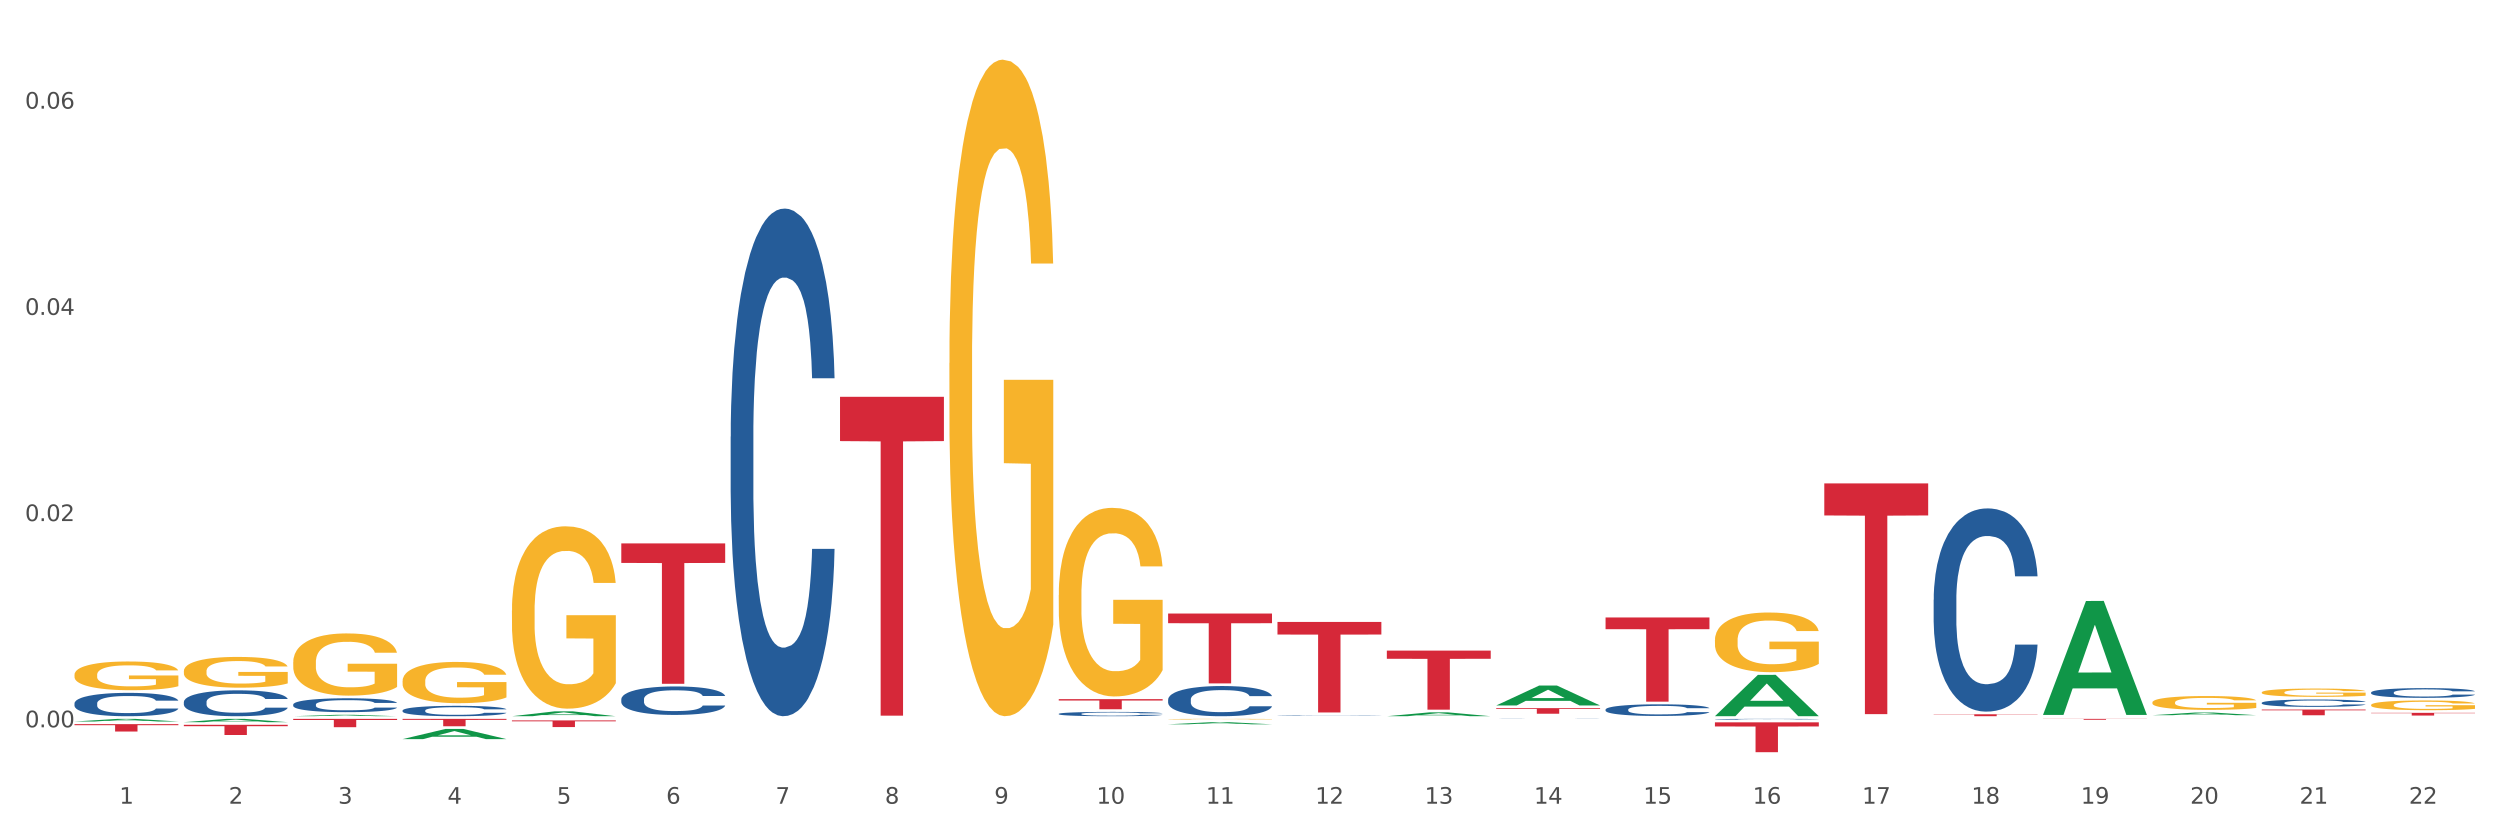 <?xml version="1.0" encoding="utf-8" standalone="no"?>
<!DOCTYPE svg PUBLIC "-//W3C//DTD SVG 1.1//EN"
  "http://www.w3.org/Graphics/SVG/1.1/DTD/svg11.dtd">
<svg xmlns:xlink="http://www.w3.org/1999/xlink" width="1080pt" height="360pt" viewBox="0 0 1080 360" xmlns="http://www.w3.org/2000/svg" version="1.1">
 <rect x="0" y="0" width="1080" height="360" fill="#333333" stroke="none"/>
 <defs>
  <style type="text/css">*{stroke-linejoin: round; stroke-linecap: butt}</style>
 </defs>
 <g id="figure_1">
  <g id="patch_1">
   <path d="M 0 360 
L 1080 360 
L 1080 0 
L 0 0 
z
" style="fill: #ffffff; stroke: #ffffff; stroke-linejoin: miter"/>
  </g>
  <g id="axes_1">
   <g id="matplotlib.axis_1">
    <g id="xtick_1">
     <g id="text_1">
      <!-- 1 -->
      <g style="fill: #4d4d4d" transform="translate(51.562 347.204) scale(0.096 -0.096)">
       <defs>
        <path id="DejaVuSans-31" d="M 794 531 
L 1825 531 
L 1825 4091 
L 703 3866 
L 703 4441 
L 1819 4666 
L 2450 4666 
L 2450 531 
L 3481 531 
L 3481 0 
L 794 0 
L 794 531 
z
" transform="scale(0.016)"/>
       </defs>
       <use xlink:href="#DejaVuSans-31"/>
      </g>
     </g>
    </g>
    <g id="xtick_2">
     <g id="text_2">
      <!-- 2 -->
      <g style="fill: #4d4d4d" transform="translate(98.807 347.204) scale(0.096 -0.096)">
       <defs>
        <path id="DejaVuSans-32" d="M 1228 531 
L 3431 531 
L 3431 0 
L 469 0 
L 469 531 
Q 828 903 1448 1529 
Q 2069 2156 2228 2338 
Q 2531 2678 2651 2914 
Q 2772 3150 2772 3378 
Q 2772 3750 2511 3984 
Q 2250 4219 1831 4219 
Q 1534 4219 1204 4116 
Q 875 4013 500 3803 
L 500 4441 
Q 881 4594 1212 4672 
Q 1544 4750 1819 4750 
Q 2544 4750 2975 4387 
Q 3406 4025 3406 3419 
Q 3406 3131 3298 2873 
Q 3191 2616 2906 2266 
Q 2828 2175 2409 1742 
Q 1991 1309 1228 531 
z
" transform="scale(0.016)"/>
       </defs>
       <use xlink:href="#DejaVuSans-32"/>
      </g>
     </g>
    </g>
    <g id="xtick_3">
     <g id="text_3">
      <!-- 3 -->
      <g style="fill: #4d4d4d" transform="translate(146.052 347.204) scale(0.096 -0.096)">
       <defs>
        <path id="DejaVuSans-33" d="M 2597 2516 
Q 3050 2419 3304 2112 
Q 3559 1806 3559 1356 
Q 3559 666 3084 287 
Q 2609 -91 1734 -91 
Q 1441 -91 1130 -33 
Q 819 25 488 141 
L 488 750 
Q 750 597 1062 519 
Q 1375 441 1716 441 
Q 2309 441 2620 675 
Q 2931 909 2931 1356 
Q 2931 1769 2642 2001 
Q 2353 2234 1838 2234 
L 1294 2234 
L 1294 2753 
L 1863 2753 
Q 2328 2753 2575 2939 
Q 2822 3125 2822 3475 
Q 2822 3834 2567 4026 
Q 2313 4219 1838 4219 
Q 1578 4219 1281 4162 
Q 984 4106 628 3988 
L 628 4550 
Q 988 4650 1302 4700 
Q 1616 4750 1894 4750 
Q 2613 4750 3031 4423 
Q 3450 4097 3450 3541 
Q 3450 3153 3228 2886 
Q 3006 2619 2597 2516 
z
" transform="scale(0.016)"/>
       </defs>
       <use xlink:href="#DejaVuSans-33"/>
      </g>
     </g>
    </g>
    <g id="xtick_4">
     <g id="text_4">
      <!-- 4 -->
      <g style="fill: #4d4d4d" transform="translate(193.297 347.204) scale(0.096 -0.096)">
       <defs>
        <path id="DejaVuSans-34" d="M 2419 4116 
L 825 1625 
L 2419 1625 
L 2419 4116 
z
M 2253 4666 
L 3047 4666 
L 3047 1625 
L 3713 1625 
L 3713 1100 
L 3047 1100 
L 3047 0 
L 2419 0 
L 2419 1100 
L 313 1100 
L 313 1709 
L 2253 4666 
z
" transform="scale(0.016)"/>
       </defs>
       <use xlink:href="#DejaVuSans-34"/>
      </g>
     </g>
    </g>
    <g id="xtick_5">
     <g id="text_5">
      <!-- 5 -->
      <g style="fill: #4d4d4d" transform="translate(240.542 347.204) scale(0.096 -0.096)">
       <defs>
        <path id="DejaVuSans-35" d="M 691 4666 
L 3169 4666 
L 3169 4134 
L 1269 4134 
L 1269 2991 
Q 1406 3038 1543 3061 
Q 1681 3084 1819 3084 
Q 2600 3084 3056 2656 
Q 3513 2228 3513 1497 
Q 3513 744 3044 326 
Q 2575 -91 1722 -91 
Q 1428 -91 1123 -41 
Q 819 9 494 109 
L 494 744 
Q 775 591 1075 516 
Q 1375 441 1709 441 
Q 2250 441 2565 725 
Q 2881 1009 2881 1497 
Q 2881 1984 2565 2268 
Q 2250 2553 1709 2553 
Q 1456 2553 1204 2497 
Q 953 2441 691 2322 
L 691 4666 
z
" transform="scale(0.016)"/>
       </defs>
       <use xlink:href="#DejaVuSans-35"/>
      </g>
     </g>
    </g>
    <g id="xtick_6">
     <g id="text_6">
      <!-- 6 -->
      <g style="fill: #4d4d4d" transform="translate(287.787 347.204) scale(0.096 -0.096)">
       <defs>
        <path id="DejaVuSans-36" d="M 2113 2584 
Q 1688 2584 1439 2293 
Q 1191 2003 1191 1497 
Q 1191 994 1439 701 
Q 1688 409 2113 409 
Q 2538 409 2786 701 
Q 3034 994 3034 1497 
Q 3034 2003 2786 2293 
Q 2538 2584 2113 2584 
z
M 3366 4563 
L 3366 3988 
Q 3128 4100 2886 4159 
Q 2644 4219 2406 4219 
Q 1781 4219 1451 3797 
Q 1122 3375 1075 2522 
Q 1259 2794 1537 2939 
Q 1816 3084 2150 3084 
Q 2853 3084 3261 2657 
Q 3669 2231 3669 1497 
Q 3669 778 3244 343 
Q 2819 -91 2113 -91 
Q 1303 -91 875 529 
Q 447 1150 447 2328 
Q 447 3434 972 4092 
Q 1497 4750 2381 4750 
Q 2619 4750 2861 4703 
Q 3103 4656 3366 4563 
z
" transform="scale(0.016)"/>
       </defs>
       <use xlink:href="#DejaVuSans-36"/>
      </g>
     </g>
    </g>
    <g id="xtick_7">
     <g id="text_7">
      <!-- 7 -->
      <g style="fill: #4d4d4d" transform="translate(335.032 347.204) scale(0.096 -0.096)">
       <defs>
        <path id="DejaVuSans-37" d="M 525 4666 
L 3525 4666 
L 3525 4397 
L 1831 0 
L 1172 0 
L 2766 4134 
L 525 4134 
L 525 4666 
z
" transform="scale(0.016)"/>
       </defs>
       <use xlink:href="#DejaVuSans-37"/>
      </g>
     </g>
    </g>
    <g id="xtick_8">
     <g id="text_8">
      <!-- 8 -->
      <g style="fill: #4d4d4d" transform="translate(382.276 347.204) scale(0.096 -0.096)">
       <defs>
        <path id="DejaVuSans-38" d="M 2034 2216 
Q 1584 2216 1326 1975 
Q 1069 1734 1069 1313 
Q 1069 891 1326 650 
Q 1584 409 2034 409 
Q 2484 409 2743 651 
Q 3003 894 3003 1313 
Q 3003 1734 2745 1975 
Q 2488 2216 2034 2216 
z
M 1403 2484 
Q 997 2584 770 2862 
Q 544 3141 544 3541 
Q 544 4100 942 4425 
Q 1341 4750 2034 4750 
Q 2731 4750 3128 4425 
Q 3525 4100 3525 3541 
Q 3525 3141 3298 2862 
Q 3072 2584 2669 2484 
Q 3125 2378 3379 2068 
Q 3634 1759 3634 1313 
Q 3634 634 3220 271 
Q 2806 -91 2034 -91 
Q 1263 -91 848 271 
Q 434 634 434 1313 
Q 434 1759 690 2068 
Q 947 2378 1403 2484 
z
M 1172 3481 
Q 1172 3119 1398 2916 
Q 1625 2713 2034 2713 
Q 2441 2713 2670 2916 
Q 2900 3119 2900 3481 
Q 2900 3844 2670 4047 
Q 2441 4250 2034 4250 
Q 1625 4250 1398 4047 
Q 1172 3844 1172 3481 
z
" transform="scale(0.016)"/>
       </defs>
       <use xlink:href="#DejaVuSans-38"/>
      </g>
     </g>
    </g>
    <g id="xtick_9">
     <g id="text_9">
      <!-- 9 -->
      <g style="fill: #4d4d4d" transform="translate(429.521 347.204) scale(0.096 -0.096)">
       <defs>
        <path id="DejaVuSans-39" d="M 703 97 
L 703 672 
Q 941 559 1184 500 
Q 1428 441 1663 441 
Q 2288 441 2617 861 
Q 2947 1281 2994 2138 
Q 2813 1869 2534 1725 
Q 2256 1581 1919 1581 
Q 1219 1581 811 2004 
Q 403 2428 403 3163 
Q 403 3881 828 4315 
Q 1253 4750 1959 4750 
Q 2769 4750 3195 4129 
Q 3622 3509 3622 2328 
Q 3622 1225 3098 567 
Q 2575 -91 1691 -91 
Q 1453 -91 1209 -44 
Q 966 3 703 97 
z
M 1959 2075 
Q 2384 2075 2632 2365 
Q 2881 2656 2881 3163 
Q 2881 3666 2632 3958 
Q 2384 4250 1959 4250 
Q 1534 4250 1286 3958 
Q 1038 3666 1038 3163 
Q 1038 2656 1286 2365 
Q 1534 2075 1959 2075 
z
" transform="scale(0.016)"/>
       </defs>
       <use xlink:href="#DejaVuSans-39"/>
      </g>
     </g>
    </g>
    <g id="xtick_10">
     <g id="text_10">
      <!-- 10 -->
      <g style="fill: #4d4d4d" transform="translate(473.712 347.204) scale(0.096 -0.096)">
       <defs>
        <path id="DejaVuSans-30" d="M 2034 4250 
Q 1547 4250 1301 3770 
Q 1056 3291 1056 2328 
Q 1056 1369 1301 889 
Q 1547 409 2034 409 
Q 2525 409 2770 889 
Q 3016 1369 3016 2328 
Q 3016 3291 2770 3770 
Q 2525 4250 2034 4250 
z
M 2034 4750 
Q 2819 4750 3233 4129 
Q 3647 3509 3647 2328 
Q 3647 1150 3233 529 
Q 2819 -91 2034 -91 
Q 1250 -91 836 529 
Q 422 1150 422 2328 
Q 422 3509 836 4129 
Q 1250 4750 2034 4750 
z
" transform="scale(0.016)"/>
       </defs>
       <use xlink:href="#DejaVuSans-31"/>
       <use xlink:href="#DejaVuSans-30" transform="translate(63.623 0)"/>
      </g>
     </g>
    </g>
    <g id="xtick_11">
     <g id="text_11">
      <!-- 11 -->
      <g style="fill: #4d4d4d" transform="translate(520.957 347.204) scale(0.096 -0.096)">
       <use xlink:href="#DejaVuSans-31"/>
       <use xlink:href="#DejaVuSans-31" transform="translate(63.623 0)"/>
      </g>
     </g>
    </g>
    <g id="xtick_12">
     <g id="text_12">
      <!-- 12 -->
      <g style="fill: #4d4d4d" transform="translate(568.202 347.204) scale(0.096 -0.096)">
       <use xlink:href="#DejaVuSans-31"/>
       <use xlink:href="#DejaVuSans-32" transform="translate(63.623 0)"/>
      </g>
     </g>
    </g>
    <g id="xtick_13">
     <g id="text_13">
      <!-- 13 -->
      <g style="fill: #4d4d4d" transform="translate(615.447 347.204) scale(0.096 -0.096)">
       <use xlink:href="#DejaVuSans-31"/>
       <use xlink:href="#DejaVuSans-33" transform="translate(63.623 0)"/>
      </g>
     </g>
    </g>
    <g id="xtick_14">
     <g id="text_14">
      <!-- 14 -->
      <g style="fill: #4d4d4d" transform="translate(662.692 347.204) scale(0.096 -0.096)">
       <use xlink:href="#DejaVuSans-31"/>
       <use xlink:href="#DejaVuSans-34" transform="translate(63.623 0)"/>
      </g>
     </g>
    </g>
    <g id="xtick_15">
     <g id="text_15">
      <!-- 15 -->
      <g style="fill: #4d4d4d" transform="translate(709.937 347.204) scale(0.096 -0.096)">
       <use xlink:href="#DejaVuSans-31"/>
       <use xlink:href="#DejaVuSans-35" transform="translate(63.623 0)"/>
      </g>
     </g>
    </g>
    <g id="xtick_16">
     <g id="text_16">
      <!-- 16 -->
      <g style="fill: #4d4d4d" transform="translate(757.181 347.204) scale(0.096 -0.096)">
       <use xlink:href="#DejaVuSans-31"/>
       <use xlink:href="#DejaVuSans-36" transform="translate(63.623 0)"/>
      </g>
     </g>
    </g>
    <g id="xtick_17">
     <g id="text_17">
      <!-- 17 -->
      <g style="fill: #4d4d4d" transform="translate(804.426 347.204) scale(0.096 -0.096)">
       <use xlink:href="#DejaVuSans-31"/>
       <use xlink:href="#DejaVuSans-37" transform="translate(63.623 0)"/>
      </g>
     </g>
    </g>
    <g id="xtick_18">
     <g id="text_18">
      <!-- 18 -->
      <g style="fill: #4d4d4d" transform="translate(851.671 347.204) scale(0.096 -0.096)">
       <use xlink:href="#DejaVuSans-31"/>
       <use xlink:href="#DejaVuSans-38" transform="translate(63.623 0)"/>
      </g>
     </g>
    </g>
    <g id="xtick_19">
     <g id="text_19">
      <!-- 19 -->
      <g style="fill: #4d4d4d" transform="translate(898.916 347.204) scale(0.096 -0.096)">
       <use xlink:href="#DejaVuSans-31"/>
       <use xlink:href="#DejaVuSans-39" transform="translate(63.623 0)"/>
      </g>
     </g>
    </g>
    <g id="xtick_20">
     <g id="text_20">
      <!-- 20 -->
      <g style="fill: #4d4d4d" transform="translate(946.161 347.204) scale(0.096 -0.096)">
       <use xlink:href="#DejaVuSans-32"/>
       <use xlink:href="#DejaVuSans-30" transform="translate(63.623 0)"/>
      </g>
     </g>
    </g>
    <g id="xtick_21">
     <g id="text_21">
      <!-- 21 -->
      <g style="fill: #4d4d4d" transform="translate(993.406 347.204) scale(0.096 -0.096)">
       <use xlink:href="#DejaVuSans-32"/>
       <use xlink:href="#DejaVuSans-31" transform="translate(63.623 0)"/>
      </g>
     </g>
    </g>
    <g id="xtick_22">
     <g id="text_22">
      <!-- 22 -->
      <g style="fill: #4d4d4d" transform="translate(1040.651 347.204) scale(0.096 -0.096)">
       <use xlink:href="#DejaVuSans-32"/>
       <use xlink:href="#DejaVuSans-32" transform="translate(63.623 0)"/>
      </g>
     </g>
    </g>
    <g id="xtick_23"/>
    <g id="xtick_24"/>
    <g id="xtick_25"/>
    <g id="xtick_26"/>
    <g id="xtick_27"/>
    <g id="xtick_28"/>
    <g id="xtick_29"/>
    <g id="xtick_30"/>
    <g id="xtick_31"/>
    <g id="xtick_32"/>
    <g id="xtick_33"/>
    <g id="xtick_34"/>
    <g id="xtick_35"/>
    <g id="xtick_36"/>
    <g id="xtick_37"/>
    <g id="xtick_38"/>
    <g id="xtick_39"/>
    <g id="xtick_40"/>
    <g id="xtick_41"/>
    <g id="xtick_42"/>
    <g id="xtick_43"/>
   </g>
   <g id="matplotlib.axis_2">
    <g id="ytick_1">
     <g id="text_23">
      <!-- 0.00 -->
      <g style="fill: #4d4d4d" transform="translate(10.8 314.197) scale(0.096 -0.096)">
       <defs>
        <path id="DejaVuSans-2e" d="M 684 794 
L 1344 794 
L 1344 0 
L 684 0 
L 684 794 
z
" transform="scale(0.016)"/>
       </defs>
       <use xlink:href="#DejaVuSans-30"/>
       <use xlink:href="#DejaVuSans-2e" transform="translate(63.623 0)"/>
       <use xlink:href="#DejaVuSans-30" transform="translate(95.41 0)"/>
       <use xlink:href="#DejaVuSans-30" transform="translate(159.033 0)"/>
      </g>
     </g>
    </g>
    <g id="ytick_2">
     <g id="text_24">
      <!-- 0.02 -->
      <g style="fill: #4d4d4d" transform="translate(10.8 225.112) scale(0.096 -0.096)">
       <use xlink:href="#DejaVuSans-30"/>
       <use xlink:href="#DejaVuSans-2e" transform="translate(63.623 0)"/>
       <use xlink:href="#DejaVuSans-30" transform="translate(95.41 0)"/>
       <use xlink:href="#DejaVuSans-32" transform="translate(159.033 0)"/>
      </g>
     </g>
    </g>
    <g id="ytick_3">
     <g id="text_25">
      <!-- 0.04 -->
      <g style="fill: #4d4d4d" transform="translate(10.8 136.027) scale(0.096 -0.096)">
       <use xlink:href="#DejaVuSans-30"/>
       <use xlink:href="#DejaVuSans-2e" transform="translate(63.623 0)"/>
       <use xlink:href="#DejaVuSans-30" transform="translate(95.41 0)"/>
       <use xlink:href="#DejaVuSans-34" transform="translate(159.033 0)"/>
      </g>
     </g>
    </g>
    <g id="ytick_4">
     <g id="text_26">
      <!-- 0.06 -->
      <g style="fill: #4d4d4d" transform="translate(10.8 46.942) scale(0.096 -0.096)">
       <use xlink:href="#DejaVuSans-30"/>
       <use xlink:href="#DejaVuSans-2e" transform="translate(63.623 0)"/>
       <use xlink:href="#DejaVuSans-30" transform="translate(95.41 0)"/>
       <use xlink:href="#DejaVuSans-36" transform="translate(159.033 0)"/>
      </g>
     </g>
    </g>
    <g id="ytick_5"/>
    <g id="ytick_6"/>
    <g id="ytick_7"/>
   </g>
   <g id="PolyCollection_1">
    <path d="M 32.175 311.689 
L 32.221 311.688 
L 50.73 310.551 
L 58.411 310.55 
L 77.058 311.691 
L 68.174 311.691 
L 64.148 311.425 
L 45.038 311.425 
L 44.899 311.429 
L 41.013 311.691 
L 32.175 311.691 
L 32.175 311.689 
L 47.444 311.267 
L 61.742 311.265 
L 54.663 310.793 
L 54.57 310.791 
L 54.478 310.794 
L 47.398 311.265 
L 47.444 311.267 
L 32.175 311.689 
z
" clip-path="url(#p481cf87ede)" style="fill: #109648"/>
    <path d="M 173.91 294.189 
L 173.963 294.173 
L 173.963 293.587 
L 174.069 293.082 
L 174.598 291.861 
L 175.393 290.852 
L 175.976 290.315 
L 176.559 289.876 
L 177.248 289.436 
L 178.096 288.98 
L 179.633 288.313 
L 180.586 287.971 
L 181.752 287.613 
L 183.872 287.092 
L 185.408 286.799 
L 186.998 286.555 
L 189.595 286.262 
L 191.29 286.132 
L 193.092 286.034 
L 195.265 285.969 
L 196.907 285.953 
L 200.511 286.001 
L 203.584 286.148 
L 205.068 286.262 
L 206.975 286.457 
L 207.982 286.587 
L 209.625 286.848 
L 211.321 287.19 
L 212.486 287.483 
L 214.235 288.036 
L 215.56 288.59 
L 216.779 289.273 
L 217.415 289.745 
L 217.891 290.185 
L 218.315 290.689 
L 218.739 291.487 
L 209.201 291.487 
L 208.83 290.917 
L 208.247 290.38 
L 207.399 289.859 
L 206.658 289.534 
L 205.386 289.127 
L 204.22 288.866 
L 203.001 288.671 
L 201.517 288.508 
L 200.352 288.427 
L 198.709 288.362 
L 195.477 288.378 
L 193.304 288.508 
L 191.82 288.671 
L 190.866 288.817 
L 190.019 288.98 
L 189.065 289.208 
L 187.952 289.55 
L 187.157 289.859 
L 186.362 290.25 
L 185.726 290.641 
L 185.144 291.096 
L 184.667 291.585 
L 184.296 292.089 
L 183.978 292.708 
L 183.713 293.733 
L 183.713 295.964 
L 183.819 296.468 
L 184.084 297.136 
L 184.402 297.64 
L 184.932 298.242 
L 185.408 298.649 
L 186.309 299.235 
L 187.316 299.724 
L 188.111 300.033 
L 188.906 300.293 
L 190.284 300.652 
L 191.82 300.945 
L 193.145 301.124 
L 194.947 301.286 
L 196.165 301.352 
L 197.225 301.384 
L 199.822 301.384 
L 201.676 301.335 
L 203.743 301.221 
L 205.333 301.075 
L 206.658 300.896 
L 208.141 300.603 
L 209.095 300.326 
L 209.095 296.924 
L 197.437 296.908 
L 197.437 294.645 
L 218.792 294.645 
L 218.792 301.286 
L 217.891 301.628 
L 216.885 301.938 
L 215.825 302.214 
L 214.235 302.556 
L 212.327 302.882 
L 210.632 303.11 
L 208.83 303.305 
L 206.711 303.484 
L 203.955 303.647 
L 202.259 303.712 
L 200.14 303.761 
L 197.649 303.777 
L 195.477 303.744 
L 193.357 303.663 
L 191.131 303.517 
L 188.959 303.305 
L 187.316 303.093 
L 185.673 302.833 
L 183.925 302.491 
L 182.547 302.165 
L 181.487 301.872 
L 180.321 301.498 
L 179.05 301.01 
L 178.096 300.57 
L 177.248 300.114 
L 176.347 299.528 
L 175.711 299.024 
L 175.075 298.389 
L 174.704 297.917 
L 174.281 297.184 
L 173.963 296.159 
L 173.91 294.189 
z
" clip-path="url(#p481cf87ede)" style="fill: #f7b32b"/>
    <path d="M 221.154 263.765 
L 221.207 263.693 
L 221.207 261.103 
L 221.313 258.873 
L 221.843 253.476 
L 222.638 249.015 
L 223.221 246.641 
L 223.804 244.698 
L 224.493 242.755 
L 225.341 240.741 
L 226.877 237.79 
L 227.831 236.279 
L 228.997 234.697 
L 231.117 232.394 
L 232.653 231.099 
L 234.243 230.02 
L 236.84 228.724 
L 238.535 228.149 
L 240.337 227.717 
L 242.51 227.429 
L 244.152 227.357 
L 247.756 227.573 
L 250.829 228.221 
L 252.313 228.724 
L 254.22 229.588 
L 255.227 230.164 
L 256.87 231.315 
L 258.566 232.826 
L 259.731 234.121 
L 261.48 236.567 
L 262.805 239.014 
L 264.024 242.036 
L 264.659 244.122 
L 265.136 246.065 
L 265.56 248.296 
L 265.984 251.821 
L 256.446 251.821 
L 256.075 249.303 
L 255.492 246.928 
L 254.644 244.626 
L 253.902 243.187 
L 252.631 241.388 
L 251.465 240.237 
L 250.246 239.373 
L 248.762 238.654 
L 247.597 238.294 
L 245.954 238.006 
L 242.721 238.078 
L 240.549 238.654 
L 239.065 239.373 
L 238.111 240.021 
L 237.263 240.741 
L 236.31 241.748 
L 235.197 243.259 
L 234.402 244.626 
L 233.607 246.353 
L 232.971 248.08 
L 232.388 250.094 
L 231.911 252.253 
L 231.541 254.483 
L 231.223 257.218 
L 230.958 261.751 
L 230.958 271.608 
L 231.064 273.839 
L 231.329 276.789 
L 231.647 279.019 
L 232.176 281.682 
L 232.653 283.48 
L 233.554 286.071 
L 234.561 288.229 
L 235.356 289.596 
L 236.151 290.748 
L 237.528 292.331 
L 239.065 293.626 
L 240.39 294.417 
L 242.192 295.137 
L 243.41 295.424 
L 244.47 295.568 
L 247.067 295.568 
L 248.921 295.353 
L 250.988 294.849 
L 252.578 294.201 
L 253.902 293.41 
L 255.386 292.115 
L 256.34 290.891 
L 256.34 275.853 
L 244.682 275.781 
L 244.682 265.78 
L 266.037 265.78 
L 266.037 295.137 
L 265.136 296.648 
L 264.129 298.015 
L 263.07 299.238 
L 261.48 300.749 
L 259.572 302.188 
L 257.877 303.195 
L 256.075 304.059 
L 253.955 304.85 
L 251.2 305.57 
L 249.504 305.858 
L 247.385 306.073 
L 244.894 306.145 
L 242.721 306.002 
L 240.602 305.642 
L 238.376 304.994 
L 236.204 304.059 
L 234.561 303.123 
L 232.918 301.972 
L 231.17 300.461 
L 229.792 299.022 
L 228.732 297.727 
L 227.566 296.072 
L 226.295 293.913 
L 225.341 291.971 
L 224.493 289.956 
L 223.592 287.366 
L 222.956 285.135 
L 222.32 282.329 
L 221.949 280.243 
L 221.525 277.005 
L 221.207 272.472 
L 221.154 263.765 
z
" clip-path="url(#p481cf87ede)" style="fill: #f7b32b"/>
    <path d="M 410.134 156.835 
L 410.187 156.576 
L 410.187 147.25 
L 410.293 139.22 
L 410.823 119.792 
L 411.618 103.731 
L 412.201 95.183 
L 412.784 88.189 
L 413.472 81.194 
L 414.32 73.941 
L 415.857 63.321 
L 416.811 57.881 
L 417.977 52.182 
L 420.096 43.892 
L 421.633 39.23 
L 423.223 35.344 
L 425.819 30.681 
L 427.515 28.609 
L 429.316 27.055 
L 431.489 26.019 
L 433.132 25.759 
L 436.735 26.537 
L 439.808 28.868 
L 441.292 30.681 
L 443.2 33.79 
L 444.207 35.862 
L 445.849 40.007 
L 447.545 45.447 
L 448.711 50.109 
L 450.459 58.917 
L 451.784 67.724 
L 453.003 78.604 
L 453.639 86.116 
L 454.116 93.11 
L 454.54 101.141 
L 454.964 113.834 
L 445.425 113.834 
L 445.054 104.767 
L 444.472 96.219 
L 443.624 87.93 
L 442.882 82.749 
L 441.61 76.273 
L 440.444 72.128 
L 439.226 69.02 
L 437.742 66.429 
L 436.576 65.134 
L 434.933 64.098 
L 431.701 64.357 
L 429.528 66.429 
L 428.045 69.02 
L 427.091 71.351 
L 426.243 73.941 
L 425.289 77.568 
L 424.176 83.008 
L 423.382 87.93 
L 422.587 94.147 
L 421.951 100.364 
L 421.368 107.617 
L 420.891 115.388 
L 420.52 123.418 
L 420.202 133.262 
L 419.937 149.582 
L 419.937 185.07 
L 420.043 193.101 
L 420.308 203.721 
L 420.626 211.752 
L 421.156 221.336 
L 421.633 227.812 
L 422.534 237.138 
L 423.54 244.909 
L 424.335 249.831 
L 425.13 253.976 
L 426.508 259.674 
L 428.045 264.337 
L 429.369 267.187 
L 431.171 269.777 
L 432.39 270.813 
L 433.45 271.331 
L 436.046 271.331 
L 437.901 270.554 
L 439.967 268.741 
L 441.557 266.41 
L 442.882 263.56 
L 444.366 258.897 
L 445.319 254.494 
L 445.319 200.354 
L 433.662 200.095 
L 433.662 164.088 
L 455.017 164.088 
L 455.017 269.777 
L 454.116 275.217 
L 453.109 280.139 
L 452.049 284.542 
L 450.459 289.982 
L 448.552 295.163 
L 446.856 298.79 
L 445.054 301.898 
L 442.935 304.748 
L 440.179 307.338 
L 438.484 308.374 
L 436.364 309.151 
L 433.874 309.41 
L 431.701 308.892 
L 429.581 307.597 
L 427.356 305.266 
L 425.183 301.898 
L 423.54 298.531 
L 421.898 294.386 
L 420.149 288.946 
L 418.771 283.765 
L 417.712 279.103 
L 416.546 273.145 
L 415.274 265.373 
L 414.32 258.379 
L 413.472 251.126 
L 412.572 241.801 
L 411.936 233.77 
L 411.3 223.668 
L 410.929 216.155 
L 410.505 204.498 
L 410.187 188.179 
L 410.134 156.835 
z
" clip-path="url(#p481cf87ede)" style="fill: #f7b32b"/>
    <path d="M 457.379 257.041 
L 457.432 256.966 
L 457.432 254.287 
L 457.538 251.98 
L 458.068 246.399 
L 458.863 241.785 
L 459.445 239.329 
L 460.028 237.32 
L 460.717 235.311 
L 461.565 233.227 
L 463.102 230.176 
L 464.056 228.613 
L 465.221 226.976 
L 467.341 224.595 
L 468.878 223.255 
L 470.467 222.139 
L 473.064 220.799 
L 474.76 220.204 
L 476.561 219.757 
L 478.734 219.46 
L 480.377 219.385 
L 483.98 219.609 
L 487.053 220.278 
L 488.537 220.799 
L 490.445 221.692 
L 491.452 222.288 
L 493.094 223.478 
L 494.79 225.041 
L 495.956 226.381 
L 497.704 228.911 
L 499.029 231.441 
L 500.248 234.567 
L 500.884 236.725 
L 501.361 238.734 
L 501.785 241.041 
L 502.209 244.687 
L 492.67 244.687 
L 492.299 242.083 
L 491.716 239.627 
L 490.869 237.246 
L 490.127 235.757 
L 488.855 233.897 
L 487.689 232.706 
L 486.47 231.813 
L 484.987 231.069 
L 483.821 230.697 
L 482.178 230.399 
L 478.946 230.474 
L 476.773 231.069 
L 475.29 231.813 
L 474.336 232.483 
L 473.488 233.227 
L 472.534 234.269 
L 471.421 235.832 
L 470.626 237.246 
L 469.832 239.032 
L 469.196 240.818 
L 468.613 242.901 
L 468.136 245.134 
L 467.765 247.441 
L 467.447 250.269 
L 467.182 254.957 
L 467.182 265.152 
L 467.288 267.459 
L 467.553 270.511 
L 467.871 272.817 
L 468.401 275.571 
L 468.878 277.431 
L 469.779 280.11 
L 470.785 282.343 
L 471.58 283.757 
L 472.375 284.948 
L 473.753 286.585 
L 475.29 287.924 
L 476.614 288.743 
L 478.416 289.487 
L 479.635 289.785 
L 480.695 289.934 
L 483.291 289.934 
L 485.146 289.71 
L 487.212 289.189 
L 488.802 288.52 
L 490.127 287.701 
L 491.61 286.362 
L 492.564 285.096 
L 492.564 269.543 
L 480.906 269.469 
L 480.906 259.125 
L 502.262 259.125 
L 502.262 289.487 
L 501.361 291.05 
L 500.354 292.464 
L 499.294 293.729 
L 497.704 295.292 
L 495.797 296.78 
L 494.101 297.822 
L 492.299 298.715 
L 490.18 299.534 
L 487.424 300.278 
L 485.729 300.575 
L 483.609 300.799 
L 481.118 300.873 
L 478.946 300.724 
L 476.826 300.352 
L 474.601 299.682 
L 472.428 298.715 
L 470.785 297.747 
L 469.143 296.557 
L 467.394 294.994 
L 466.016 293.506 
L 464.956 292.166 
L 463.791 290.455 
L 462.519 288.222 
L 461.565 286.213 
L 460.717 284.129 
L 459.816 281.45 
L 459.181 279.143 
L 458.545 276.241 
L 458.174 274.083 
L 457.75 270.734 
L 457.432 266.045 
L 457.379 257.041 
z
" clip-path="url(#p481cf87ede)" style="fill: #f7b32b"/>
    <path d="M 504.624 310.683 
L 504.677 310.682 
L 504.677 310.673 
L 504.783 310.665 
L 505.313 310.645 
L 506.107 310.629 
L 506.69 310.62 
L 507.273 310.613 
L 507.962 310.606 
L 508.81 310.599 
L 510.347 310.588 
L 511.301 310.582 
L 512.466 310.576 
L 514.586 310.568 
L 516.123 310.563 
L 517.712 310.559 
L 520.309 310.555 
L 522.005 310.553 
L 523.806 310.551 
L 525.979 310.55 
L 527.621 310.55 
L 531.225 310.55 
L 534.298 310.553 
L 535.782 310.555 
L 537.69 310.558 
L 538.696 310.56 
L 540.339 310.564 
L 542.035 310.57 
L 543.201 310.574 
L 544.949 310.583 
L 546.274 310.592 
L 547.493 310.603 
L 548.129 310.611 
L 548.606 310.618 
L 549.029 310.626 
L 549.453 310.639 
L 539.915 310.639 
L 539.544 310.63 
L 538.961 310.621 
L 538.114 310.613 
L 537.372 310.607 
L 536.1 310.601 
L 534.934 310.597 
L 533.715 310.594 
L 532.232 310.591 
L 531.066 310.59 
L 529.423 310.589 
L 526.191 310.589 
L 524.018 310.591 
L 522.534 310.594 
L 521.581 310.596 
L 520.733 310.599 
L 519.779 310.602 
L 518.666 310.608 
L 517.871 310.613 
L 517.076 310.619 
L 516.441 310.625 
L 515.858 310.633 
L 515.381 310.641 
L 515.01 310.649 
L 514.692 310.659 
L 514.427 310.675 
L 514.427 310.711 
L 514.533 310.719 
L 514.798 310.73 
L 515.116 310.738 
L 515.646 310.748 
L 516.123 310.755 
L 517.023 310.764 
L 518.03 310.772 
L 518.825 310.777 
L 519.62 310.781 
L 520.998 310.787 
L 522.534 310.792 
L 523.859 310.795 
L 525.661 310.797 
L 526.88 310.798 
L 527.939 310.799 
L 530.536 310.799 
L 532.391 310.798 
L 534.457 310.796 
L 536.047 310.794 
L 537.372 310.791 
L 538.855 310.786 
L 539.809 310.782 
L 539.809 310.727 
L 528.151 310.727 
L 528.151 310.69 
L 549.506 310.69 
L 549.506 310.797 
L 548.606 310.803 
L 547.599 310.808 
L 546.539 310.812 
L 544.949 310.818 
L 543.042 310.823 
L 541.346 310.827 
L 539.544 310.83 
L 537.425 310.833 
L 534.669 310.835 
L 532.973 310.836 
L 530.854 310.837 
L 528.363 310.838 
L 526.191 310.837 
L 524.071 310.836 
L 521.846 310.833 
L 519.673 310.83 
L 518.03 310.826 
L 516.388 310.822 
L 514.639 310.817 
L 513.261 310.812 
L 512.201 310.807 
L 511.036 310.801 
L 509.764 310.793 
L 508.81 310.786 
L 507.962 310.778 
L 507.061 310.769 
L 506.425 310.761 
L 505.79 310.751 
L 505.419 310.743 
L 504.995 310.731 
L 504.677 310.714 
L 504.624 310.683 
z
" clip-path="url(#p481cf87ede)" style="fill: #f7b32b"/>
    <path d="M 740.848 276.517 
L 740.901 276.494 
L 740.901 275.646 
L 741.007 274.916 
L 741.537 273.15 
L 742.332 271.69 
L 742.915 270.913 
L 743.498 270.277 
L 744.186 269.642 
L 745.034 268.982 
L 746.571 268.017 
L 747.525 267.522 
L 748.691 267.004 
L 750.81 266.251 
L 752.347 265.827 
L 753.937 265.474 
L 756.533 265.05 
L 758.229 264.862 
L 760.031 264.72 
L 762.203 264.626 
L 763.846 264.602 
L 767.449 264.673 
L 770.523 264.885 
L 772.006 265.05 
L 773.914 265.332 
L 774.921 265.521 
L 776.563 265.898 
L 778.259 266.392 
L 779.425 266.816 
L 781.174 267.617 
L 782.498 268.417 
L 783.717 269.406 
L 784.353 270.089 
L 784.83 270.725 
L 785.254 271.455 
L 785.678 272.609 
L 776.14 272.609 
L 775.769 271.784 
L 775.186 271.007 
L 774.338 270.254 
L 773.596 269.783 
L 772.324 269.194 
L 771.158 268.817 
L 769.94 268.535 
L 768.456 268.299 
L 767.29 268.182 
L 765.647 268.087 
L 762.415 268.111 
L 760.243 268.299 
L 758.759 268.535 
L 757.805 268.747 
L 756.957 268.982 
L 756.003 269.312 
L 754.891 269.806 
L 754.096 270.254 
L 753.301 270.819 
L 752.665 271.384 
L 752.082 272.043 
L 751.605 272.75 
L 751.234 273.48 
L 750.916 274.375 
L 750.651 275.858 
L 750.651 279.084 
L 750.757 279.814 
L 751.022 280.779 
L 751.34 281.509 
L 751.87 282.381 
L 752.347 282.969 
L 753.248 283.817 
L 754.255 284.523 
L 755.049 284.971 
L 755.844 285.348 
L 757.222 285.866 
L 758.759 286.289 
L 760.084 286.548 
L 761.885 286.784 
L 763.104 286.878 
L 764.164 286.925 
L 766.76 286.925 
L 768.615 286.855 
L 770.682 286.69 
L 772.271 286.478 
L 773.596 286.219 
L 775.08 285.795 
L 776.034 285.395 
L 776.034 280.473 
L 764.376 280.45 
L 764.376 277.177 
L 785.731 277.177 
L 785.731 286.784 
L 784.83 287.278 
L 783.823 287.726 
L 782.763 288.126 
L 781.174 288.621 
L 779.266 289.092 
L 777.57 289.421 
L 775.769 289.704 
L 773.649 289.963 
L 770.894 290.198 
L 769.198 290.292 
L 767.078 290.363 
L 764.588 290.387 
L 762.415 290.34 
L 760.295 290.222 
L 758.07 290.01 
L 755.897 289.704 
L 754.255 289.398 
L 752.612 289.021 
L 750.863 288.526 
L 749.486 288.055 
L 748.426 287.632 
L 747.26 287.09 
L 745.988 286.384 
L 745.034 285.748 
L 744.186 285.089 
L 743.286 284.241 
L 742.65 283.511 
L 742.014 282.593 
L 741.643 281.91 
L 741.219 280.85 
L 740.901 279.367 
L 740.848 276.517 
z
" clip-path="url(#p481cf87ede)" style="fill: #f7b32b"/>
    <path d="M 929.828 303.451 
L 929.881 303.445 
L 929.881 303.249 
L 929.987 303.08 
L 930.516 302.671 
L 931.311 302.333 
L 931.894 302.153 
L 932.477 302.006 
L 933.166 301.858 
L 934.014 301.706 
L 935.551 301.482 
L 936.504 301.368 
L 937.67 301.248 
L 939.79 301.073 
L 941.326 300.975 
L 942.916 300.893 
L 945.513 300.795 
L 947.208 300.752 
L 949.01 300.719 
L 951.183 300.697 
L 952.825 300.692 
L 956.429 300.708 
L 959.502 300.757 
L 960.986 300.795 
L 962.893 300.861 
L 963.9 300.904 
L 965.543 300.991 
L 967.239 301.106 
L 968.404 301.204 
L 970.153 301.39 
L 971.478 301.575 
L 972.697 301.804 
L 973.333 301.962 
L 973.809 302.109 
L 974.233 302.278 
L 974.657 302.546 
L 965.119 302.546 
L 964.748 302.355 
L 964.165 302.175 
L 963.317 302 
L 962.576 301.891 
L 961.304 301.755 
L 960.138 301.668 
L 958.919 301.602 
L 957.435 301.548 
L 956.27 301.52 
L 954.627 301.499 
L 951.395 301.504 
L 949.222 301.548 
L 947.738 301.602 
L 946.784 301.651 
L 945.937 301.706 
L 944.983 301.782 
L 943.87 301.897 
L 943.075 302 
L 942.28 302.131 
L 941.644 302.262 
L 941.062 302.415 
L 940.585 302.578 
L 940.214 302.747 
L 939.896 302.955 
L 939.631 303.298 
L 939.631 304.045 
L 939.737 304.214 
L 940.002 304.438 
L 940.32 304.607 
L 940.85 304.808 
L 941.326 304.945 
L 942.227 305.141 
L 943.234 305.305 
L 944.029 305.408 
L 944.824 305.496 
L 946.202 305.615 
L 947.738 305.714 
L 949.063 305.774 
L 950.865 305.828 
L 952.083 305.85 
L 953.143 305.861 
L 955.74 305.861 
L 957.594 305.845 
L 959.661 305.806 
L 961.251 305.757 
L 962.576 305.697 
L 964.059 305.599 
L 965.013 305.506 
L 965.013 304.367 
L 953.355 304.361 
L 953.355 303.603 
L 974.71 303.603 
L 974.71 305.828 
L 973.809 305.943 
L 972.803 306.046 
L 971.743 306.139 
L 970.153 306.253 
L 968.245 306.363 
L 966.55 306.439 
L 964.748 306.504 
L 962.629 306.564 
L 959.873 306.619 
L 958.177 306.641 
L 956.058 306.657 
L 953.567 306.662 
L 951.395 306.652 
L 949.275 306.624 
L 947.049 306.575 
L 944.877 306.504 
L 943.234 306.433 
L 941.591 306.346 
L 939.843 306.232 
L 938.465 306.123 
L 937.405 306.024 
L 936.239 305.899 
L 934.968 305.735 
L 934.014 305.588 
L 933.166 305.436 
L 932.265 305.239 
L 931.629 305.07 
L 930.993 304.858 
L 930.622 304.699 
L 930.199 304.454 
L 929.881 304.111 
L 929.828 303.451 
z
" clip-path="url(#p481cf87ede)" style="fill: #f7b32b"/>
    <path d="M 977.072 299.114 
L 977.125 299.111 
L 977.125 298.993 
L 977.231 298.891 
L 977.761 298.645 
L 978.556 298.441 
L 979.139 298.333 
L 979.722 298.245 
L 980.411 298.156 
L 981.259 298.064 
L 982.795 297.93 
L 983.749 297.861 
L 984.915 297.789 
L 987.035 297.684 
L 988.571 297.625 
L 990.161 297.575 
L 992.758 297.516 
L 994.453 297.49 
L 996.255 297.47 
L 998.428 297.457 
L 1000.07 297.454 
L 1003.674 297.464 
L 1006.747 297.493 
L 1008.231 297.516 
L 1010.138 297.556 
L 1011.145 297.582 
L 1012.788 297.635 
L 1014.484 297.703 
L 1015.649 297.762 
L 1017.398 297.874 
L 1018.723 297.985 
L 1019.942 298.123 
L 1020.577 298.218 
L 1021.054 298.307 
L 1021.478 298.409 
L 1021.902 298.569 
L 1012.364 298.569 
L 1011.993 298.455 
L 1011.41 298.346 
L 1010.562 298.241 
L 1009.82 298.176 
L 1008.549 298.094 
L 1007.383 298.041 
L 1006.164 298.002 
L 1004.68 297.969 
L 1003.515 297.953 
L 1001.872 297.94 
L 998.639 297.943 
L 996.467 297.969 
L 994.983 298.002 
L 994.029 298.031 
L 993.181 298.064 
L 992.228 298.11 
L 991.115 298.179 
L 990.32 298.241 
L 989.525 298.32 
L 988.889 298.399 
L 988.306 298.491 
L 987.829 298.589 
L 987.459 298.691 
L 987.141 298.815 
L 986.876 299.022 
L 986.876 299.471 
L 986.982 299.573 
L 987.247 299.708 
L 987.565 299.809 
L 988.094 299.931 
L 988.571 300.013 
L 989.472 300.131 
L 990.479 300.229 
L 991.274 300.292 
L 992.069 300.344 
L 993.446 300.416 
L 994.983 300.475 
L 996.308 300.511 
L 998.11 300.544 
L 999.328 300.557 
L 1000.388 300.564 
L 1002.985 300.564 
L 1004.839 300.554 
L 1006.906 300.531 
L 1008.496 300.501 
L 1009.82 300.465 
L 1011.304 300.406 
L 1012.258 300.351 
L 1012.258 299.665 
L 1000.6 299.662 
L 1000.6 299.206 
L 1021.955 299.206 
L 1021.955 300.544 
L 1021.054 300.613 
L 1020.047 300.675 
L 1018.988 300.731 
L 1017.398 300.8 
L 1015.49 300.866 
L 1013.795 300.912 
L 1011.993 300.951 
L 1009.873 300.987 
L 1007.118 301.02 
L 1005.422 301.033 
L 1003.303 301.043 
L 1000.812 301.046 
L 998.639 301.039 
L 996.52 301.023 
L 994.294 300.994 
L 992.122 300.951 
L 990.479 300.908 
L 988.836 300.856 
L 987.088 300.787 
L 985.71 300.721 
L 984.65 300.662 
L 983.484 300.587 
L 982.213 300.488 
L 981.259 300.4 
L 980.411 300.308 
L 979.51 300.19 
L 978.874 300.088 
L 978.238 299.96 
L 977.867 299.865 
L 977.443 299.717 
L 977.125 299.511 
L 977.072 299.114 
z
" clip-path="url(#p481cf87ede)" style="fill: #f7b32b"/>
    <path d="M 1024.317 304.547 
L 1024.37 304.543 
L 1024.37 304.405 
L 1024.476 304.286 
L 1025.006 303.998 
L 1025.801 303.76 
L 1026.384 303.634 
L 1026.967 303.53 
L 1027.656 303.427 
L 1028.504 303.319 
L 1030.04 303.162 
L 1030.994 303.081 
L 1032.16 302.997 
L 1034.28 302.874 
L 1035.816 302.805 
L 1037.406 302.748 
L 1040.002 302.679 
L 1041.698 302.648 
L 1043.5 302.625 
L 1045.672 302.609 
L 1047.315 302.606 
L 1050.918 302.617 
L 1053.992 302.652 
L 1055.476 302.679 
L 1057.383 302.725 
L 1058.39 302.755 
L 1060.033 302.817 
L 1061.728 302.897 
L 1062.894 302.966 
L 1064.643 303.097 
L 1065.968 303.227 
L 1067.186 303.388 
L 1067.822 303.499 
L 1068.299 303.603 
L 1068.723 303.722 
L 1069.147 303.91 
L 1059.609 303.91 
L 1059.238 303.776 
L 1058.655 303.649 
L 1057.807 303.526 
L 1057.065 303.45 
L 1055.793 303.354 
L 1054.628 303.292 
L 1053.409 303.246 
L 1051.925 303.208 
L 1050.759 303.189 
L 1049.117 303.173 
L 1045.884 303.177 
L 1043.712 303.208 
L 1042.228 303.246 
L 1041.274 303.281 
L 1040.426 303.319 
L 1039.473 303.373 
L 1038.36 303.453 
L 1037.565 303.526 
L 1036.77 303.618 
L 1036.134 303.71 
L 1035.551 303.818 
L 1035.074 303.933 
L 1034.703 304.052 
L 1034.385 304.198 
L 1034.121 304.439 
L 1034.121 304.965 
L 1034.227 305.084 
L 1034.491 305.241 
L 1034.809 305.36 
L 1035.339 305.502 
L 1035.816 305.598 
L 1036.717 305.736 
L 1037.724 305.851 
L 1038.519 305.924 
L 1039.314 305.985 
L 1040.691 306.07 
L 1042.228 306.139 
L 1043.553 306.181 
L 1045.354 306.219 
L 1046.573 306.235 
L 1047.633 306.242 
L 1050.23 306.242 
L 1052.084 306.231 
L 1054.151 306.204 
L 1055.741 306.169 
L 1057.065 306.127 
L 1058.549 306.058 
L 1059.503 305.993 
L 1059.503 305.191 
L 1047.845 305.187 
L 1047.845 304.654 
L 1069.2 304.654 
L 1069.2 306.219 
L 1068.299 306.3 
L 1067.292 306.373 
L 1066.233 306.438 
L 1064.643 306.518 
L 1062.735 306.595 
L 1061.04 306.649 
L 1059.238 306.695 
L 1057.118 306.737 
L 1054.363 306.775 
L 1052.667 306.791 
L 1050.547 306.802 
L 1048.057 306.806 
L 1045.884 306.798 
L 1043.765 306.779 
L 1041.539 306.745 
L 1039.367 306.695 
L 1037.724 306.645 
L 1036.081 306.584 
L 1034.333 306.503 
L 1032.955 306.426 
L 1031.895 306.357 
L 1030.729 306.269 
L 1029.457 306.154 
L 1028.504 306.05 
L 1027.656 305.943 
L 1026.755 305.805 
L 1026.119 305.686 
L 1025.483 305.536 
L 1025.112 305.425 
L 1024.688 305.253 
L 1024.37 305.011 
L 1024.317 304.547 
z
" clip-path="url(#p481cf87ede)" style="fill: #f7b32b"/>
    <path d="M 599.113 281.053 
L 643.996 281.053 
L 643.996 284.601 
L 626.341 284.625 
L 626.341 306.581 
L 616.662 306.581 
L 616.662 284.625 
L 599.113 284.601 
L 599.113 281.077 
L 599.113 281.053 
z
" clip-path="url(#p481cf87ede)" style="fill: #d62839"/>
    <path d="M 32.175 291.498 
L 32.228 291.486 
L 32.228 291.078 
L 32.334 290.727 
L 32.864 289.877 
L 33.659 289.174 
L 34.242 288.8 
L 34.825 288.494 
L 35.513 288.188 
L 36.361 287.871 
L 37.898 287.406 
L 38.852 287.168 
L 40.018 286.918 
L 42.137 286.556 
L 43.674 286.352 
L 45.264 286.182 
L 47.86 285.978 
L 49.556 285.887 
L 51.357 285.819 
L 53.53 285.774 
L 55.173 285.762 
L 58.776 285.796 
L 61.849 285.898 
L 63.333 285.978 
L 65.241 286.114 
L 66.248 286.204 
L 67.89 286.386 
L 69.586 286.624 
L 70.752 286.828 
L 72.5 287.213 
L 73.825 287.599 
L 75.044 288.075 
L 75.68 288.403 
L 76.157 288.709 
L 76.581 289.061 
L 77.005 289.616 
L 67.466 289.616 
L 67.095 289.219 
L 66.513 288.845 
L 65.665 288.483 
L 64.923 288.256 
L 63.651 287.973 
L 62.485 287.791 
L 61.267 287.655 
L 59.783 287.542 
L 58.617 287.485 
L 56.974 287.44 
L 53.742 287.451 
L 51.569 287.542 
L 50.086 287.655 
L 49.132 287.757 
L 48.284 287.871 
L 47.33 288.029 
L 46.217 288.267 
L 45.423 288.483 
L 44.628 288.755 
L 43.992 289.027 
L 43.409 289.344 
L 42.932 289.684 
L 42.561 290.036 
L 42.243 290.466 
L 41.978 291.18 
L 41.978 292.733 
L 42.084 293.085 
L 42.349 293.549 
L 42.667 293.901 
L 43.197 294.32 
L 43.674 294.604 
L 44.575 295.012 
L 45.581 295.352 
L 46.376 295.567 
L 47.171 295.748 
L 48.549 295.998 
L 50.086 296.202 
L 51.41 296.326 
L 53.212 296.44 
L 54.431 296.485 
L 55.491 296.508 
L 58.087 296.508 
L 59.942 296.474 
L 62.008 296.395 
L 63.598 296.292 
L 64.923 296.168 
L 66.407 295.964 
L 67.36 295.771 
L 67.36 293.402 
L 55.703 293.391 
L 55.703 291.815 
L 77.058 291.815 
L 77.058 296.44 
L 76.157 296.678 
L 75.15 296.893 
L 74.09 297.086 
L 72.5 297.324 
L 70.593 297.551 
L 68.897 297.709 
L 67.095 297.845 
L 64.976 297.97 
L 62.22 298.083 
L 60.525 298.129 
L 58.405 298.163 
L 55.915 298.174 
L 53.742 298.151 
L 51.622 298.095 
L 49.397 297.993 
L 47.224 297.845 
L 45.581 297.698 
L 43.939 297.517 
L 42.19 297.279 
L 40.812 297.052 
L 39.753 296.848 
L 38.587 296.587 
L 37.315 296.247 
L 36.361 295.941 
L 35.513 295.624 
L 34.613 295.216 
L 33.977 294.864 
L 33.341 294.422 
L 32.97 294.094 
L 32.546 293.583 
L 32.228 292.869 
L 32.175 291.498 
z
" clip-path="url(#p481cf87ede)" style="fill: #f7b32b"/>
    <path d="M 32.175 303.85 
L 32.228 303.841 
L 32.228 303.583 
L 32.387 303.232 
L 32.971 302.587 
L 33.714 302.098 
L 34.987 301.526 
L 35.676 301.287 
L 36.578 301.019 
L 38.435 300.586 
L 40.557 300.217 
L 42.043 300.014 
L 43.157 299.885 
L 45.65 299.654 
L 47.083 299.553 
L 48.568 299.47 
L 49.842 299.415 
L 51.964 299.35 
L 53.661 299.322 
L 55.624 299.313 
L 57.269 299.322 
L 59.444 299.359 
L 62.627 299.47 
L 63.847 299.535 
L 65.492 299.645 
L 67.19 299.793 
L 68.569 299.94 
L 70.161 300.152 
L 71.805 300.429 
L 73.397 300.779 
L 74.511 301.102 
L 75.413 301.443 
L 76.209 301.858 
L 76.792 302.31 
L 77.058 302.688 
L 67.349 302.688 
L 67.084 302.347 
L 66.553 301.978 
L 66.023 301.729 
L 65.439 301.526 
L 64.537 301.296 
L 63.741 301.148 
L 62.415 300.973 
L 61.195 300.862 
L 60.187 300.798 
L 58.967 300.743 
L 56.367 300.687 
L 54.51 300.687 
L 53.343 300.706 
L 51.911 300.752 
L 50.69 300.816 
L 49.258 300.927 
L 48.144 301.047 
L 47.03 301.204 
L 46.393 301.314 
L 45.438 301.517 
L 44.802 301.683 
L 43.953 301.969 
L 43.475 302.172 
L 42.626 302.697 
L 42.255 303.085 
L 42.096 303.352 
L 41.99 303.647 
L 41.99 305.086 
L 42.308 305.731 
L 42.573 306.008 
L 42.998 306.321 
L 43.794 306.727 
L 44.961 307.124 
L 46.181 307.409 
L 47.189 307.585 
L 48.144 307.714 
L 49.099 307.815 
L 50.266 307.907 
L 51.221 307.963 
L 52.653 308.018 
L 54.351 308.046 
L 55.677 308.046 
L 58.383 308 
L 59.603 307.954 
L 60.77 307.889 
L 62.044 307.788 
L 63.052 307.677 
L 63.635 307.594 
L 64.59 307.419 
L 65.333 307.234 
L 65.97 307.022 
L 66.394 306.838 
L 66.872 306.561 
L 67.243 306.248 
L 67.349 306.082 
L 77.058 306.082 
L 76.845 306.414 
L 76.474 306.736 
L 75.731 307.17 
L 75.148 307.419 
L 74.246 307.723 
L 73.291 307.981 
L 71.965 308.267 
L 70.744 308.479 
L 69.471 308.664 
L 68.092 308.83 
L 65.598 309.06 
L 64.696 309.125 
L 62.786 309.235 
L 61.301 309.3 
L 59.126 309.364 
L 56.898 309.401 
L 54.563 309.41 
L 52.494 309.392 
L 50.213 309.337 
L 48.781 309.281 
L 47.189 309.198 
L 45.332 309.069 
L 43.581 308.913 
L 41.937 308.728 
L 40.398 308.516 
L 38.966 308.276 
L 37.109 307.88 
L 35.73 307.492 
L 34.722 307.133 
L 34.032 306.829 
L 33.342 306.441 
L 32.971 306.174 
L 32.387 305.528 
L 32.175 304.929 
L 32.175 303.85 
z
" clip-path="url(#p481cf87ede)" style="fill: #255c99"/>
    <path d="M 1024.317 307.945 
L 1069.2 307.945 
L 1069.2 308.108 
L 1051.545 308.109 
L 1051.545 309.118 
L 1041.866 309.118 
L 1041.866 308.109 
L 1024.317 308.108 
L 1024.317 307.946 
L 1024.317 307.945 
z
" clip-path="url(#p481cf87ede)" style="fill: #d62839"/>
    <path d="M 977.072 306.51 
L 1021.955 306.51 
L 1021.955 306.857 
L 1004.3 306.859 
L 1004.3 309.003 
L 994.621 309.003 
L 994.621 306.859 
L 977.072 306.857 
L 977.072 306.513 
L 977.072 306.51 
z
" clip-path="url(#p481cf87ede)" style="fill: #d62839"/>
    <path d="M 126.665 286.057 
L 126.718 286.033 
L 126.718 285.149 
L 126.824 284.388 
L 127.354 282.547 
L 128.148 281.025 
L 128.731 280.214 
L 129.314 279.552 
L 130.003 278.889 
L 130.851 278.201 
L 132.388 277.195 
L 133.342 276.679 
L 134.507 276.139 
L 136.627 275.354 
L 138.164 274.912 
L 139.753 274.543 
L 142.35 274.102 
L 144.046 273.905 
L 145.847 273.758 
L 148.02 273.66 
L 149.662 273.635 
L 153.266 273.709 
L 156.339 273.93 
L 157.823 274.102 
L 159.731 274.396 
L 160.737 274.593 
L 162.38 274.985 
L 164.076 275.501 
L 165.242 275.943 
L 166.99 276.777 
L 168.315 277.612 
L 169.534 278.643 
L 170.17 279.355 
L 170.647 280.018 
L 171.07 280.779 
L 171.494 281.982 
L 161.956 281.982 
L 161.585 281.123 
L 161.002 280.313 
L 160.155 279.527 
L 159.413 279.036 
L 158.141 278.422 
L 156.975 278.029 
L 155.756 277.735 
L 154.273 277.489 
L 153.107 277.367 
L 151.464 277.268 
L 148.232 277.293 
L 146.059 277.489 
L 144.575 277.735 
L 143.622 277.956 
L 142.774 278.201 
L 141.82 278.545 
L 140.707 279.061 
L 139.912 279.527 
L 139.117 280.116 
L 138.482 280.705 
L 137.899 281.393 
L 137.422 282.129 
L 137.051 282.89 
L 136.733 283.823 
L 136.468 285.37 
L 136.468 288.733 
L 136.574 289.494 
L 136.839 290.501 
L 137.157 291.262 
L 137.687 292.17 
L 138.164 292.784 
L 139.064 293.668 
L 140.071 294.404 
L 140.866 294.87 
L 141.661 295.263 
L 143.039 295.803 
L 144.575 296.245 
L 145.9 296.515 
L 147.702 296.761 
L 148.921 296.859 
L 149.98 296.908 
L 152.577 296.908 
L 154.432 296.834 
L 156.498 296.663 
L 158.088 296.442 
L 159.413 296.172 
L 160.896 295.73 
L 161.85 295.312 
L 161.85 290.181 
L 150.192 290.157 
L 150.192 286.745 
L 171.547 286.745 
L 171.547 296.761 
L 170.647 297.276 
L 169.64 297.743 
L 168.58 298.16 
L 166.99 298.676 
L 165.083 299.167 
L 163.387 299.51 
L 161.585 299.805 
L 159.466 300.075 
L 156.71 300.32 
L 155.014 300.419 
L 152.895 300.492 
L 150.404 300.517 
L 148.232 300.468 
L 146.112 300.345 
L 143.887 300.124 
L 141.714 299.805 
L 140.071 299.486 
L 138.429 299.093 
L 136.68 298.577 
L 135.302 298.086 
L 134.242 297.645 
L 133.077 297.08 
L 131.805 296.343 
L 130.851 295.681 
L 130.003 294.993 
L 129.102 294.109 
L 128.466 293.348 
L 127.831 292.391 
L 127.46 291.679 
L 127.036 290.574 
L 126.718 289.028 
L 126.665 286.057 
z
" clip-path="url(#p481cf87ede)" style="fill: #f7b32b"/>
    <path d="M 929.828 310.55 
L 974.71 310.55 
L 974.71 310.55 
L 957.055 310.55 
L 957.055 310.553 
L 947.377 310.553 
L 947.377 310.55 
L 929.828 310.55 
L 929.828 310.55 
L 929.828 310.55 
z
" clip-path="url(#p481cf87ede)" style="fill: #d62839"/>
    <path d="M 835.338 308.565 
L 880.221 308.565 
L 880.221 308.683 
L 862.565 308.684 
L 862.565 309.41 
L 852.887 309.41 
L 852.887 308.684 
L 835.338 308.683 
L 835.338 308.566 
L 835.338 308.565 
z
" clip-path="url(#p481cf87ede)" style="fill: #d62839"/>
    <path d="M 788.093 208.82 
L 832.976 208.82 
L 832.976 222.674 
L 815.32 222.767 
L 815.32 308.508 
L 805.642 308.508 
L 805.642 222.767 
L 788.093 222.674 
L 788.093 208.914 
L 788.093 208.82 
z
" clip-path="url(#p481cf87ede)" style="fill: #d62839"/>
    <path d="M 740.848 312.05 
L 785.731 312.05 
L 785.731 313.842 
L 768.075 313.855 
L 768.075 324.95 
L 758.397 324.95 
L 758.397 313.855 
L 740.848 313.842 
L 740.848 312.062 
L 740.848 312.05 
z
" clip-path="url(#p481cf87ede)" style="fill: #d62839"/>
    <path d="M 693.603 266.746 
L 738.486 266.746 
L 738.486 271.801 
L 720.831 271.835 
L 720.831 303.122 
L 711.152 303.122 
L 711.152 271.835 
L 693.603 271.801 
L 693.603 266.78 
L 693.603 266.746 
z
" clip-path="url(#p481cf87ede)" style="fill: #d62839"/>
    <path d="M 32.175 312.83 
L 77.058 312.83 
L 77.058 313.274 
L 59.402 313.277 
L 59.402 316.022 
L 49.724 316.022 
L 49.724 313.277 
L 32.175 313.274 
L 32.175 312.833 
L 32.175 312.83 
z
" clip-path="url(#p481cf87ede)" style="fill: #d62839"/>
    <path d="M 79.42 313.116 
L 124.303 313.116 
L 124.303 313.728 
L 106.647 313.732 
L 106.647 317.517 
L 96.969 317.517 
L 96.969 313.732 
L 79.42 313.728 
L 79.42 313.12 
L 79.42 313.116 
z
" clip-path="url(#p481cf87ede)" style="fill: #d62839"/>
    <path d="M 126.665 310.55 
L 171.547 310.55 
L 171.547 311.049 
L 153.892 311.052 
L 153.892 314.139 
L 144.214 314.139 
L 144.214 311.052 
L 126.665 311.049 
L 126.665 310.553 
L 126.665 310.55 
z
" clip-path="url(#p481cf87ede)" style="fill: #d62839"/>
    <path d="M 173.91 310.55 
L 218.792 310.55 
L 218.792 310.995 
L 201.137 310.998 
L 201.137 313.752 
L 191.459 313.752 
L 191.459 310.998 
L 173.91 310.995 
L 173.91 310.553 
L 173.91 310.55 
z
" clip-path="url(#p481cf87ede)" style="fill: #d62839"/>
    <path d="M 221.154 311.21 
L 266.037 311.21 
L 266.037 311.612 
L 248.382 311.614 
L 248.382 314.1 
L 238.703 314.1 
L 238.703 311.614 
L 221.154 311.612 
L 221.154 311.213 
L 221.154 311.21 
z
" clip-path="url(#p481cf87ede)" style="fill: #d62839"/>
    <path d="M 268.399 234.75 
L 313.282 234.75 
L 313.282 243.18 
L 295.627 243.237 
L 295.627 295.407 
L 285.948 295.407 
L 285.948 243.237 
L 268.399 243.18 
L 268.399 234.807 
L 268.399 234.75 
z
" clip-path="url(#p481cf87ede)" style="fill: #d62839"/>
    <path d="M 362.889 171.406 
L 407.772 171.406 
L 407.772 190.551 
L 390.117 190.68 
L 390.117 309.174 
L 380.438 309.174 
L 380.438 190.68 
L 362.889 190.551 
L 362.889 171.535 
L 362.889 171.406 
z
" clip-path="url(#p481cf87ede)" style="fill: #d62839"/>
    <path d="M 457.379 302.012 
L 502.262 302.012 
L 502.262 302.622 
L 484.606 302.626 
L 484.606 306.4 
L 474.928 306.4 
L 474.928 302.626 
L 457.379 302.622 
L 457.379 302.016 
L 457.379 302.012 
z
" clip-path="url(#p481cf87ede)" style="fill: #d62839"/>
    <path d="M 504.624 265.034 
L 549.506 265.034 
L 549.506 269.229 
L 531.851 269.257 
L 531.851 295.222 
L 522.173 295.222 
L 522.173 269.257 
L 504.624 269.229 
L 504.624 265.062 
L 504.624 265.034 
z
" clip-path="url(#p481cf87ede)" style="fill: #d62839"/>
    <path d="M 551.869 268.688 
L 596.751 268.688 
L 596.751 274.121 
L 579.096 274.158 
L 579.096 307.788 
L 569.418 307.788 
L 569.418 274.158 
L 551.869 274.121 
L 551.869 268.724 
L 551.869 268.688 
z
" clip-path="url(#p481cf87ede)" style="fill: #d62839"/>
    <path d="M 882.583 310.55 
L 927.465 310.55 
L 927.465 310.604 
L 909.81 310.605 
L 909.81 310.942 
L 900.132 310.942 
L 900.132 310.605 
L 882.583 310.604 
L 882.583 310.55 
L 882.583 310.55 
z
" clip-path="url(#p481cf87ede)" style="fill: #d62839"/>
    <path d="M 79.42 289.93 
L 79.473 289.918 
L 79.473 289.481 
L 79.579 289.105 
L 80.109 288.194 
L 80.904 287.442 
L 81.486 287.041 
L 82.069 286.713 
L 82.758 286.386 
L 83.606 286.046 
L 85.143 285.548 
L 86.097 285.293 
L 87.262 285.026 
L 89.382 284.638 
L 90.919 284.419 
L 92.508 284.237 
L 95.105 284.019 
L 96.801 283.921 
L 98.602 283.849 
L 100.775 283.8 
L 102.418 283.788 
L 106.021 283.824 
L 109.094 283.934 
L 110.578 284.019 
L 112.486 284.164 
L 113.493 284.261 
L 115.135 284.456 
L 116.831 284.71 
L 117.997 284.929 
L 119.745 285.342 
L 121.07 285.754 
L 122.289 286.264 
L 122.925 286.616 
L 123.402 286.944 
L 123.826 287.32 
L 124.25 287.915 
L 114.711 287.915 
L 114.34 287.49 
L 113.757 287.09 
L 112.91 286.701 
L 112.168 286.458 
L 110.896 286.155 
L 109.73 285.961 
L 108.511 285.815 
L 107.028 285.694 
L 105.862 285.633 
L 104.219 285.584 
L 100.987 285.597 
L 98.814 285.694 
L 97.331 285.815 
L 96.377 285.924 
L 95.529 286.046 
L 94.575 286.216 
L 93.462 286.471 
L 92.667 286.701 
L 91.873 286.993 
L 91.237 287.284 
L 90.654 287.624 
L 90.177 287.988 
L 89.806 288.364 
L 89.488 288.825 
L 89.223 289.59 
L 89.223 291.253 
L 89.329 291.63 
L 89.594 292.127 
L 89.912 292.503 
L 90.442 292.953 
L 90.919 293.256 
L 91.82 293.693 
L 92.826 294.057 
L 93.621 294.288 
L 94.416 294.482 
L 95.794 294.749 
L 97.331 294.968 
L 98.655 295.101 
L 100.457 295.223 
L 101.676 295.271 
L 102.736 295.295 
L 105.332 295.295 
L 107.187 295.259 
L 109.253 295.174 
L 110.843 295.065 
L 112.168 294.931 
L 113.651 294.713 
L 114.605 294.506 
L 114.605 291.969 
L 102.947 291.957 
L 102.947 290.27 
L 124.303 290.27 
L 124.303 295.223 
L 123.402 295.477 
L 122.395 295.708 
L 121.335 295.914 
L 119.745 296.169 
L 117.838 296.412 
L 116.142 296.582 
L 114.34 296.728 
L 112.221 296.861 
L 109.465 296.983 
L 107.77 297.031 
L 105.65 297.068 
L 103.159 297.08 
L 100.987 297.055 
L 98.867 296.995 
L 96.642 296.886 
L 94.469 296.728 
L 92.826 296.57 
L 91.184 296.376 
L 89.435 296.121 
L 88.057 295.878 
L 86.997 295.66 
L 85.832 295.38 
L 84.56 295.016 
L 83.606 294.688 
L 82.758 294.349 
L 81.857 293.912 
L 81.222 293.535 
L 80.586 293.062 
L 80.215 292.71 
L 79.791 292.164 
L 79.473 291.399 
L 79.42 289.93 
z
" clip-path="url(#p481cf87ede)" style="fill: #f7b32b"/>
    <path d="M 646.358 305.914 
L 691.241 305.914 
L 691.241 306.25 
L 673.586 306.252 
L 673.586 308.328 
L 663.907 308.328 
L 663.907 306.252 
L 646.358 306.25 
L 646.358 305.916 
L 646.358 305.914 
z
" clip-path="url(#p481cf87ede)" style="fill: #d62839"/>
    <path d="M 79.42 303.247 
L 79.473 303.237 
L 79.473 302.951 
L 79.632 302.563 
L 80.216 301.847 
L 80.958 301.306 
L 82.232 300.672 
L 82.921 300.406 
L 83.823 300.11 
L 85.68 299.629 
L 87.802 299.221 
L 89.288 298.996 
L 90.402 298.853 
L 92.895 298.597 
L 94.328 298.485 
L 95.813 298.393 
L 97.086 298.331 
L 99.209 298.26 
L 100.906 298.229 
L 102.869 298.219 
L 104.514 298.229 
L 106.689 298.27 
L 109.872 298.393 
L 111.092 298.464 
L 112.737 298.587 
L 114.435 298.75 
L 115.814 298.914 
L 117.406 299.149 
L 119.05 299.456 
L 120.642 299.844 
L 121.756 300.202 
L 122.658 300.58 
L 123.454 301.04 
L 124.037 301.541 
L 124.303 301.96 
L 114.594 301.96 
L 114.329 301.581 
L 113.798 301.173 
L 113.268 300.897 
L 112.684 300.672 
L 111.782 300.416 
L 110.986 300.253 
L 109.66 300.059 
L 108.44 299.936 
L 107.432 299.864 
L 106.212 299.803 
L 103.612 299.742 
L 101.755 299.742 
L 100.588 299.762 
L 99.156 299.813 
L 97.935 299.885 
L 96.503 300.008 
L 95.389 300.14 
L 94.275 300.314 
L 93.638 300.437 
L 92.683 300.662 
L 92.046 300.846 
L 91.198 301.162 
L 90.72 301.387 
L 89.871 301.97 
L 89.5 302.399 
L 89.341 302.696 
L 89.235 303.023 
L 89.235 304.617 
L 89.553 305.332 
L 89.818 305.639 
L 90.243 305.987 
L 91.038 306.436 
L 92.206 306.876 
L 93.426 307.193 
L 94.434 307.387 
L 95.389 307.53 
L 96.344 307.642 
L 97.511 307.745 
L 98.466 307.806 
L 99.898 307.867 
L 101.596 307.898 
L 102.922 307.898 
L 105.628 307.847 
L 106.848 307.796 
L 108.015 307.724 
L 109.289 307.612 
L 110.297 307.489 
L 110.88 307.397 
L 111.835 307.203 
L 112.578 306.998 
L 113.214 306.763 
L 113.639 306.559 
L 114.116 306.252 
L 114.488 305.905 
L 114.594 305.721 
L 124.303 305.721 
L 124.09 306.089 
L 123.719 306.447 
L 122.976 306.927 
L 122.393 307.203 
L 121.491 307.54 
L 120.536 307.826 
L 119.209 308.143 
L 117.989 308.378 
L 116.716 308.583 
L 115.337 308.767 
L 112.843 309.022 
L 111.941 309.094 
L 110.031 309.216 
L 108.546 309.288 
L 106.371 309.359 
L 104.142 309.4 
L 101.808 309.41 
L 99.739 309.39 
L 97.458 309.329 
L 96.025 309.267 
L 94.434 309.175 
L 92.577 309.032 
L 90.826 308.859 
L 89.182 308.654 
L 87.643 308.419 
L 86.211 308.153 
L 84.354 307.714 
L 82.974 307.285 
L 81.966 306.886 
L 81.277 306.549 
L 80.587 306.119 
L 80.216 305.823 
L 79.632 305.108 
L 79.42 304.443 
L 79.42 303.247 
z
" clip-path="url(#p481cf87ede)" style="fill: #255c99"/>
    <path d="M 551.869 309.019 
L 551.922 309.019 
L 551.922 309.014 
L 552.081 309.007 
L 552.664 308.994 
L 553.407 308.984 
L 554.68 308.972 
L 555.37 308.967 
L 556.272 308.962 
L 558.129 308.953 
L 560.251 308.945 
L 561.736 308.941 
L 562.851 308.939 
L 565.344 308.934 
L 566.776 308.932 
L 568.262 308.93 
L 569.535 308.929 
L 571.657 308.928 
L 573.355 308.927 
L 575.318 308.927 
L 576.963 308.927 
L 579.138 308.928 
L 582.321 308.93 
L 583.541 308.932 
L 585.186 308.934 
L 586.883 308.937 
L 588.263 308.94 
L 589.854 308.944 
L 591.499 308.95 
L 593.091 308.957 
L 594.205 308.963 
L 595.107 308.97 
L 595.902 308.979 
L 596.486 308.988 
L 596.751 308.996 
L 587.043 308.996 
L 586.777 308.989 
L 586.247 308.981 
L 585.716 308.976 
L 585.133 308.972 
L 584.231 308.967 
L 583.435 308.964 
L 582.109 308.961 
L 580.888 308.959 
L 579.88 308.957 
L 578.66 308.956 
L 576.061 308.955 
L 574.204 308.955 
L 573.037 308.955 
L 571.604 308.956 
L 570.384 308.958 
L 568.952 308.96 
L 567.838 308.962 
L 566.723 308.966 
L 566.087 308.968 
L 565.132 308.972 
L 564.495 308.975 
L 563.646 308.981 
L 563.169 308.985 
L 562.32 308.996 
L 561.949 309.004 
L 561.789 309.009 
L 561.683 309.015 
L 561.683 309.045 
L 562.002 309.058 
L 562.267 309.063 
L 562.691 309.07 
L 563.487 309.078 
L 564.654 309.086 
L 565.875 309.092 
L 566.883 309.096 
L 567.838 309.098 
L 568.792 309.1 
L 569.96 309.102 
L 570.915 309.103 
L 572.347 309.104 
L 574.045 309.105 
L 575.371 309.105 
L 578.077 309.104 
L 579.297 309.103 
L 580.464 309.102 
L 581.737 309.1 
L 582.745 309.097 
L 583.329 309.096 
L 584.284 309.092 
L 585.027 309.088 
L 585.663 309.084 
L 586.088 309.08 
L 586.565 309.075 
L 586.936 309.068 
L 587.043 309.065 
L 596.751 309.065 
L 596.539 309.072 
L 596.168 309.078 
L 595.425 309.087 
L 594.841 309.092 
L 593.939 309.098 
L 592.985 309.104 
L 591.658 309.109 
L 590.438 309.114 
L 589.165 309.118 
L 587.785 309.121 
L 585.292 309.126 
L 584.39 309.127 
L 582.48 309.129 
L 580.995 309.13 
L 578.819 309.132 
L 576.591 309.133 
L 574.257 309.133 
L 572.188 309.132 
L 569.907 309.131 
L 568.474 309.13 
L 566.883 309.128 
L 565.026 309.126 
L 563.275 309.123 
L 561.63 309.119 
L 560.092 309.115 
L 558.659 309.11 
L 556.803 309.102 
L 555.423 309.094 
L 554.415 309.086 
L 553.725 309.08 
L 553.036 309.072 
L 552.664 309.067 
L 552.081 309.054 
L 551.869 309.041 
L 551.869 309.019 
z
" clip-path="url(#p481cf87ede)" style="fill: #255c99"/>
    <path d="M 504.624 302.224 
L 504.677 302.213 
L 504.677 301.879 
L 504.836 301.426 
L 505.42 300.592 
L 506.162 299.96 
L 507.436 299.221 
L 508.125 298.912 
L 509.027 298.566 
L 510.884 298.006 
L 513.006 297.529 
L 514.492 297.267 
L 515.606 297.1 
L 518.099 296.802 
L 519.532 296.671 
L 521.017 296.564 
L 522.29 296.492 
L 524.412 296.409 
L 526.11 296.373 
L 528.073 296.361 
L 529.718 296.373 
L 531.893 296.421 
L 535.076 296.564 
L 536.296 296.647 
L 537.941 296.79 
L 539.639 296.981 
L 541.018 297.172 
L 542.61 297.446 
L 544.254 297.803 
L 545.846 298.256 
L 546.96 298.673 
L 547.862 299.114 
L 548.658 299.65 
L 549.241 300.234 
L 549.506 300.723 
L 539.798 300.723 
L 539.532 300.282 
L 539.002 299.805 
L 538.471 299.484 
L 537.888 299.221 
L 536.986 298.923 
L 536.19 298.733 
L 534.864 298.506 
L 533.644 298.363 
L 532.636 298.28 
L 531.415 298.208 
L 528.816 298.137 
L 526.959 298.137 
L 525.792 298.161 
L 524.359 298.22 
L 523.139 298.304 
L 521.707 298.447 
L 520.593 298.602 
L 519.479 298.804 
L 518.842 298.947 
L 517.887 299.209 
L 517.25 299.424 
L 516.401 299.793 
L 515.924 300.056 
L 515.075 300.735 
L 514.704 301.235 
L 514.545 301.581 
L 514.439 301.962 
L 514.439 303.821 
L 514.757 304.656 
L 515.022 305.013 
L 515.447 305.418 
L 516.242 305.943 
L 517.409 306.455 
L 518.63 306.824 
L 519.638 307.051 
L 520.593 307.218 
L 521.548 307.349 
L 522.715 307.468 
L 523.67 307.54 
L 525.102 307.611 
L 526.8 307.647 
L 528.126 307.647 
L 530.832 307.587 
L 532.052 307.528 
L 533.219 307.444 
L 534.492 307.313 
L 535.5 307.17 
L 536.084 307.063 
L 537.039 306.836 
L 537.782 306.598 
L 538.418 306.324 
L 538.843 306.086 
L 539.32 305.728 
L 539.692 305.323 
L 539.798 305.108 
L 549.506 305.108 
L 549.294 305.537 
L 548.923 305.955 
L 548.18 306.515 
L 547.596 306.836 
L 546.695 307.23 
L 545.74 307.563 
L 544.413 307.933 
L 543.193 308.207 
L 541.92 308.445 
L 540.54 308.66 
L 538.047 308.958 
L 537.145 309.041 
L 535.235 309.184 
L 533.75 309.267 
L 531.575 309.351 
L 529.346 309.399 
L 527.012 309.41 
L 524.943 309.387 
L 522.662 309.315 
L 521.229 309.244 
L 519.638 309.136 
L 517.781 308.97 
L 516.03 308.767 
L 514.385 308.529 
L 512.847 308.255 
L 511.414 307.945 
L 509.558 307.432 
L 508.178 306.932 
L 507.17 306.467 
L 506.481 306.074 
L 505.791 305.573 
L 505.42 305.228 
L 504.836 304.393 
L 504.624 303.619 
L 504.624 302.224 
z
" clip-path="url(#p481cf87ede)" style="fill: #255c99"/>
    <path d="M 457.379 308.38 
L 457.432 308.378 
L 457.432 308.331 
L 457.591 308.266 
L 458.175 308.146 
L 458.917 308.055 
L 460.191 307.949 
L 460.88 307.905 
L 461.782 307.855 
L 463.639 307.775 
L 465.761 307.707 
L 467.247 307.669 
L 468.361 307.645 
L 470.854 307.603 
L 472.287 307.584 
L 473.772 307.568 
L 475.045 307.558 
L 477.168 307.546 
L 478.865 307.541 
L 480.828 307.539 
L 482.473 307.541 
L 484.648 307.548 
L 487.831 307.568 
L 489.051 307.58 
L 490.696 307.601 
L 492.394 307.628 
L 493.773 307.656 
L 495.365 307.695 
L 497.009 307.746 
L 498.601 307.811 
L 499.715 307.871 
L 500.617 307.934 
L 501.413 308.011 
L 501.996 308.095 
L 502.262 308.165 
L 492.553 308.165 
L 492.288 308.102 
L 491.757 308.033 
L 491.227 307.987 
L 490.643 307.949 
L 489.741 307.907 
L 488.945 307.879 
L 487.619 307.847 
L 486.399 307.826 
L 485.391 307.814 
L 484.171 307.804 
L 481.571 307.794 
L 479.714 307.794 
L 478.547 307.797 
L 477.114 307.806 
L 475.894 307.818 
L 474.462 307.838 
L 473.348 307.861 
L 472.234 307.89 
L 471.597 307.91 
L 470.642 307.948 
L 470.005 307.979 
L 469.157 308.031 
L 468.679 308.069 
L 467.83 308.166 
L 467.459 308.238 
L 467.3 308.288 
L 467.194 308.342 
L 467.194 308.609 
L 467.512 308.729 
L 467.777 308.78 
L 468.202 308.838 
L 468.997 308.913 
L 470.165 308.987 
L 471.385 309.04 
L 472.393 309.072 
L 473.348 309.096 
L 474.303 309.115 
L 475.47 309.132 
L 476.425 309.142 
L 477.857 309.152 
L 479.555 309.158 
L 480.881 309.158 
L 483.587 309.149 
L 484.807 309.141 
L 485.974 309.129 
L 487.248 309.11 
L 488.256 309.089 
L 488.839 309.074 
L 489.794 309.041 
L 490.537 309.007 
L 491.173 308.968 
L 491.598 308.934 
L 492.075 308.882 
L 492.447 308.824 
L 492.553 308.794 
L 502.262 308.794 
L 502.049 308.855 
L 501.678 308.915 
L 500.935 308.995 
L 500.352 309.041 
L 499.45 309.098 
L 498.495 309.146 
L 497.168 309.199 
L 495.948 309.238 
L 494.675 309.272 
L 493.296 309.303 
L 490.802 309.346 
L 489.9 309.358 
L 487.99 309.378 
L 486.505 309.39 
L 484.33 309.402 
L 482.101 309.409 
L 479.767 309.41 
L 477.698 309.407 
L 475.417 309.397 
L 473.984 309.387 
L 472.393 309.371 
L 470.536 309.347 
L 468.785 309.318 
L 467.141 309.284 
L 465.602 309.245 
L 464.17 309.2 
L 462.313 309.127 
L 460.933 309.055 
L 459.925 308.988 
L 459.236 308.932 
L 458.546 308.86 
L 458.175 308.811 
L 457.591 308.691 
L 457.379 308.58 
L 457.379 308.38 
z
" clip-path="url(#p481cf87ede)" style="fill: #255c99"/>
    <path d="M 315.644 188.639 
L 315.697 188.439 
L 315.697 182.831 
L 315.856 175.22 
L 316.44 161.2 
L 317.183 150.585 
L 318.456 138.168 
L 319.146 132.96 
L 320.048 127.152 
L 321.904 117.739 
L 324.027 109.728 
L 325.512 105.321 
L 326.626 102.517 
L 329.12 97.51 
L 330.552 95.307 
L 332.038 93.505 
L 333.311 92.303 
L 335.433 90.901 
L 337.131 90.3 
L 339.094 90.1 
L 340.738 90.3 
L 342.913 91.101 
L 346.097 93.505 
L 347.317 94.907 
L 348.961 97.31 
L 350.659 100.514 
L 352.038 103.719 
L 353.63 108.326 
L 355.275 114.334 
L 356.866 121.945 
L 357.98 128.955 
L 358.882 136.365 
L 359.678 145.378 
L 360.262 155.192 
L 360.527 163.404 
L 350.818 163.404 
L 350.553 155.993 
L 350.022 147.982 
L 349.492 142.574 
L 348.908 138.168 
L 348.006 133.161 
L 347.211 129.956 
L 345.884 126.151 
L 344.664 123.747 
L 343.656 122.345 
L 342.436 121.144 
L 339.836 119.942 
L 337.979 119.942 
L 336.812 120.343 
L 335.38 121.344 
L 334.16 122.746 
L 332.727 125.149 
L 331.613 127.753 
L 330.499 131.158 
L 329.862 133.561 
L 328.907 137.968 
L 328.271 141.573 
L 327.422 147.781 
L 326.944 152.188 
L 326.096 163.604 
L 325.724 172.016 
L 325.565 177.824 
L 325.459 184.233 
L 325.459 215.477 
L 325.777 229.497 
L 326.043 235.506 
L 326.467 242.315 
L 327.263 251.128 
L 328.43 259.74 
L 329.65 265.949 
L 330.658 269.754 
L 331.613 272.558 
L 332.568 274.761 
L 333.735 276.764 
L 334.69 277.966 
L 336.123 279.168 
L 337.82 279.768 
L 339.147 279.768 
L 341.852 278.767 
L 343.073 277.766 
L 344.24 276.364 
L 345.513 274.161 
L 346.521 271.757 
L 347.105 269.955 
L 348.059 266.149 
L 348.802 262.144 
L 349.439 257.537 
L 349.863 253.531 
L 350.341 247.523 
L 350.712 240.713 
L 350.818 237.108 
L 360.527 237.108 
L 360.315 244.318 
L 359.943 251.328 
L 359.201 260.742 
L 358.617 266.149 
L 357.715 272.759 
L 356.76 278.367 
L 355.434 284.575 
L 354.214 289.182 
L 352.94 293.188 
L 351.561 296.793 
L 349.067 301.8 
L 348.166 303.202 
L 346.256 305.605 
L 344.77 307.007 
L 342.595 308.409 
L 340.367 309.21 
L 338.033 309.41 
L 335.963 309.01 
L 333.682 307.808 
L 332.25 306.607 
L 330.658 304.804 
L 328.801 302 
L 327.051 298.595 
L 325.406 294.589 
L 323.867 289.983 
L 322.435 284.776 
L 320.578 276.163 
L 319.199 267.751 
L 318.191 259.94 
L 317.501 253.331 
L 316.811 244.919 
L 316.44 239.111 
L 315.856 225.091 
L 315.644 212.073 
L 315.644 188.639 
z
" clip-path="url(#p481cf87ede)" style="fill: #255c99"/>
    <path d="M 268.399 302.074 
L 268.452 302.062 
L 268.452 301.748 
L 268.612 301.321 
L 269.195 300.535 
L 269.938 299.939 
L 271.211 299.243 
L 271.901 298.951 
L 272.803 298.625 
L 274.66 298.097 
L 276.782 297.647 
L 278.267 297.4 
L 279.381 297.243 
L 281.875 296.962 
L 283.307 296.839 
L 284.793 296.737 
L 286.066 296.67 
L 288.188 296.591 
L 289.886 296.558 
L 291.849 296.546 
L 293.493 296.558 
L 295.668 296.603 
L 298.852 296.737 
L 300.072 296.816 
L 301.717 296.951 
L 303.414 297.131 
L 304.794 297.31 
L 306.385 297.569 
L 308.03 297.906 
L 309.621 298.333 
L 310.735 298.726 
L 311.637 299.142 
L 312.433 299.647 
L 313.017 300.198 
L 313.282 300.658 
L 303.573 300.658 
L 303.308 300.242 
L 302.778 299.793 
L 302.247 299.49 
L 301.663 299.243 
L 300.762 298.962 
L 299.966 298.782 
L 298.639 298.569 
L 297.419 298.434 
L 296.411 298.355 
L 295.191 298.288 
L 292.591 298.22 
L 290.735 298.22 
L 289.567 298.243 
L 288.135 298.299 
L 286.915 298.378 
L 285.482 298.512 
L 284.368 298.658 
L 283.254 298.849 
L 282.618 298.984 
L 281.663 299.231 
L 281.026 299.434 
L 280.177 299.782 
L 279.7 300.029 
L 278.851 300.669 
L 278.479 301.141 
L 278.32 301.467 
L 278.214 301.826 
L 278.214 303.579 
L 278.532 304.365 
L 278.798 304.702 
L 279.222 305.084 
L 280.018 305.579 
L 281.185 306.062 
L 282.405 306.41 
L 283.413 306.623 
L 284.368 306.781 
L 285.323 306.904 
L 286.49 307.016 
L 287.445 307.084 
L 288.878 307.151 
L 290.575 307.185 
L 291.902 307.185 
L 294.607 307.129 
L 295.828 307.073 
L 296.995 306.994 
L 298.268 306.87 
L 299.276 306.736 
L 299.86 306.635 
L 300.815 306.421 
L 301.557 306.196 
L 302.194 305.938 
L 302.618 305.713 
L 303.096 305.376 
L 303.467 304.994 
L 303.573 304.792 
L 313.282 304.792 
L 313.07 305.197 
L 312.698 305.59 
L 311.956 306.118 
L 311.372 306.421 
L 310.47 306.792 
L 309.515 307.106 
L 308.189 307.455 
L 306.969 307.713 
L 305.695 307.938 
L 304.316 308.14 
L 301.823 308.421 
L 300.921 308.499 
L 299.011 308.634 
L 297.525 308.713 
L 295.35 308.791 
L 293.122 308.836 
L 290.788 308.848 
L 288.719 308.825 
L 286.437 308.758 
L 285.005 308.69 
L 283.413 308.589 
L 281.556 308.432 
L 279.806 308.241 
L 278.161 308.016 
L 276.623 307.758 
L 275.19 307.466 
L 273.333 306.983 
L 271.954 306.511 
L 270.946 306.073 
L 270.256 305.702 
L 269.567 305.23 
L 269.195 304.904 
L 268.612 304.118 
L 268.399 303.388 
L 268.399 302.074 
z
" clip-path="url(#p481cf87ede)" style="fill: #255c99"/>
    <path d="M 173.91 306.936 
L 173.963 306.931 
L 173.963 306.817 
L 174.122 306.661 
L 174.705 306.373 
L 175.448 306.156 
L 176.721 305.901 
L 177.411 305.794 
L 178.313 305.675 
L 180.17 305.483 
L 182.292 305.318 
L 183.777 305.228 
L 184.892 305.171 
L 187.385 305.068 
L 188.817 305.023 
L 190.303 304.986 
L 191.576 304.961 
L 193.698 304.933 
L 195.396 304.92 
L 197.359 304.916 
L 199.004 304.92 
L 201.179 304.937 
L 204.362 304.986 
L 205.582 305.015 
L 207.227 305.064 
L 208.924 305.13 
L 210.304 305.195 
L 211.895 305.29 
L 213.54 305.413 
L 215.132 305.569 
L 216.246 305.712 
L 217.148 305.864 
L 217.943 306.049 
L 218.527 306.25 
L 218.792 306.418 
L 209.084 306.418 
L 208.818 306.267 
L 208.288 306.102 
L 207.757 305.992 
L 207.174 305.901 
L 206.272 305.799 
L 205.476 305.733 
L 204.15 305.655 
L 202.929 305.606 
L 201.921 305.577 
L 200.701 305.552 
L 198.102 305.528 
L 196.245 305.528 
L 195.078 305.536 
L 193.645 305.556 
L 192.425 305.585 
L 190.993 305.634 
L 189.879 305.688 
L 188.764 305.758 
L 188.128 305.807 
L 187.173 305.897 
L 186.536 305.971 
L 185.687 306.098 
L 185.21 306.189 
L 184.361 306.422 
L 183.99 306.595 
L 183.83 306.714 
L 183.724 306.845 
L 183.724 307.486 
L 184.043 307.773 
L 184.308 307.896 
L 184.732 308.036 
L 185.528 308.216 
L 186.695 308.393 
L 187.916 308.52 
L 188.924 308.598 
L 189.879 308.655 
L 190.833 308.7 
L 192.001 308.741 
L 192.956 308.766 
L 194.388 308.791 
L 196.086 308.803 
L 197.412 308.803 
L 200.118 308.783 
L 201.338 308.762 
L 202.505 308.733 
L 203.778 308.688 
L 204.786 308.639 
L 205.37 308.602 
L 206.325 308.524 
L 207.068 308.442 
L 207.704 308.347 
L 208.129 308.265 
L 208.606 308.142 
L 208.977 308.003 
L 209.084 307.929 
L 218.792 307.929 
L 218.58 308.077 
L 218.209 308.22 
L 217.466 308.413 
L 216.882 308.524 
L 215.98 308.659 
L 215.026 308.774 
L 213.699 308.902 
L 212.479 308.996 
L 211.206 309.078 
L 209.826 309.152 
L 207.333 309.255 
L 206.431 309.283 
L 204.521 309.333 
L 203.036 309.361 
L 200.86 309.39 
L 198.632 309.406 
L 196.298 309.41 
L 194.229 309.402 
L 191.948 309.378 
L 190.515 309.353 
L 188.924 309.316 
L 187.067 309.259 
L 185.316 309.189 
L 183.671 309.107 
L 182.133 309.012 
L 180.7 308.906 
L 178.844 308.729 
L 177.464 308.557 
L 176.456 308.397 
L 175.766 308.261 
L 175.077 308.089 
L 174.705 307.97 
L 174.122 307.683 
L 173.91 307.416 
L 173.91 306.936 
z
" clip-path="url(#p481cf87ede)" style="fill: #255c99"/>
    <path d="M 693.603 306.523 
L 693.656 306.518 
L 693.656 306.39 
L 693.815 306.215 
L 694.399 305.893 
L 695.142 305.65 
L 696.415 305.365 
L 697.105 305.245 
L 698.007 305.112 
L 699.863 304.896 
L 701.986 304.712 
L 703.471 304.611 
L 704.585 304.546 
L 707.079 304.431 
L 708.511 304.381 
L 709.997 304.34 
L 711.27 304.312 
L 713.392 304.28 
L 715.09 304.266 
L 717.053 304.261 
L 718.697 304.266 
L 720.872 304.284 
L 724.056 304.34 
L 725.276 304.372 
L 726.92 304.427 
L 728.618 304.5 
L 729.997 304.574 
L 731.589 304.68 
L 733.234 304.818 
L 734.825 304.992 
L 735.939 305.153 
L 736.841 305.323 
L 737.637 305.53 
L 738.221 305.755 
L 738.486 305.944 
L 728.777 305.944 
L 728.512 305.774 
L 727.981 305.59 
L 727.451 305.466 
L 726.867 305.365 
L 725.965 305.25 
L 725.17 305.176 
L 723.843 305.089 
L 722.623 305.034 
L 721.615 305.001 
L 720.395 304.974 
L 717.795 304.946 
L 715.938 304.946 
L 714.771 304.956 
L 713.339 304.979 
L 712.119 305.011 
L 710.686 305.066 
L 709.572 305.126 
L 708.458 305.204 
L 707.821 305.259 
L 706.866 305.36 
L 706.23 305.443 
L 705.381 305.585 
L 704.903 305.686 
L 704.055 305.948 
L 703.683 306.142 
L 703.524 306.275 
L 703.418 306.422 
L 703.418 307.139 
L 703.736 307.461 
L 704.002 307.599 
L 704.426 307.755 
L 705.222 307.957 
L 706.389 308.155 
L 707.609 308.297 
L 708.617 308.385 
L 709.572 308.449 
L 710.527 308.5 
L 711.694 308.546 
L 712.649 308.573 
L 714.082 308.601 
L 715.779 308.615 
L 717.106 308.615 
L 719.811 308.592 
L 721.032 308.569 
L 722.199 308.536 
L 723.472 308.486 
L 724.48 308.431 
L 725.064 308.389 
L 726.018 308.302 
L 726.761 308.21 
L 727.398 308.104 
L 727.822 308.012 
L 728.3 307.875 
L 728.671 307.718 
L 728.777 307.635 
L 738.486 307.635 
L 738.274 307.801 
L 737.902 307.962 
L 737.16 308.178 
L 736.576 308.302 
L 735.674 308.454 
L 734.719 308.582 
L 733.393 308.725 
L 732.173 308.831 
L 730.899 308.923 
L 729.52 309.005 
L 727.026 309.12 
L 726.125 309.152 
L 724.215 309.208 
L 722.729 309.24 
L 720.554 309.272 
L 718.326 309.29 
L 715.992 309.295 
L 713.922 309.286 
L 711.641 309.258 
L 710.209 309.231 
L 708.617 309.189 
L 706.76 309.125 
L 705.01 309.047 
L 703.365 308.955 
L 701.826 308.849 
L 700.394 308.73 
L 698.537 308.532 
L 697.158 308.339 
L 696.15 308.16 
L 695.46 308.008 
L 694.77 307.815 
L 694.399 307.681 
L 693.815 307.36 
L 693.603 307.061 
L 693.603 306.523 
z
" clip-path="url(#p481cf87ede)" style="fill: #255c99"/>
    <path d="M 126.665 304.352 
L 126.718 304.347 
L 126.718 304.193 
L 126.877 303.985 
L 127.461 303.601 
L 128.203 303.311 
L 129.477 302.971 
L 130.166 302.829 
L 131.068 302.67 
L 132.925 302.412 
L 135.047 302.193 
L 136.533 302.072 
L 137.647 301.996 
L 140.14 301.859 
L 141.573 301.798 
L 143.058 301.749 
L 144.331 301.716 
L 146.453 301.678 
L 148.151 301.661 
L 150.114 301.656 
L 151.759 301.661 
L 153.934 301.683 
L 157.117 301.749 
L 158.337 301.787 
L 159.982 301.853 
L 161.68 301.941 
L 163.059 302.029 
L 164.651 302.155 
L 166.295 302.319 
L 167.887 302.527 
L 169.001 302.719 
L 169.903 302.922 
L 170.699 303.168 
L 171.282 303.437 
L 171.547 303.662 
L 161.839 303.662 
L 161.573 303.459 
L 161.043 303.24 
L 160.512 303.092 
L 159.929 302.971 
L 159.027 302.834 
L 158.231 302.746 
L 156.905 302.642 
L 155.685 302.577 
L 154.677 302.538 
L 153.456 302.505 
L 150.857 302.472 
L 149 302.472 
L 147.833 302.483 
L 146.4 302.511 
L 145.18 302.549 
L 143.748 302.615 
L 142.634 302.686 
L 141.52 302.779 
L 140.883 302.845 
L 139.928 302.966 
L 139.291 303.064 
L 138.442 303.234 
L 137.965 303.355 
L 137.116 303.667 
L 136.745 303.897 
L 136.586 304.056 
L 136.48 304.232 
L 136.48 305.086 
L 136.798 305.47 
L 137.063 305.634 
L 137.488 305.821 
L 138.283 306.062 
L 139.45 306.297 
L 140.671 306.467 
L 141.679 306.571 
L 142.634 306.648 
L 143.589 306.708 
L 144.756 306.763 
L 145.711 306.796 
L 147.143 306.829 
L 148.841 306.845 
L 150.167 306.845 
L 152.873 306.818 
L 154.093 306.791 
L 155.26 306.752 
L 156.533 306.692 
L 157.541 306.626 
L 158.125 306.577 
L 159.08 306.473 
L 159.823 306.363 
L 160.459 306.237 
L 160.884 306.128 
L 161.361 305.963 
L 161.733 305.777 
L 161.839 305.678 
L 171.547 305.678 
L 171.335 305.876 
L 170.964 306.067 
L 170.221 306.325 
L 169.637 306.473 
L 168.736 306.654 
L 167.781 306.807 
L 166.454 306.977 
L 165.234 307.103 
L 163.961 307.213 
L 162.581 307.311 
L 160.088 307.448 
L 159.186 307.487 
L 157.276 307.552 
L 155.791 307.591 
L 153.616 307.629 
L 151.387 307.651 
L 149.053 307.656 
L 146.984 307.646 
L 144.703 307.613 
L 143.27 307.58 
L 141.679 307.53 
L 139.822 307.454 
L 138.071 307.361 
L 136.426 307.251 
L 134.888 307.125 
L 133.456 306.982 
L 131.599 306.747 
L 130.219 306.517 
L 129.211 306.303 
L 128.522 306.122 
L 127.832 305.892 
L 127.461 305.733 
L 126.877 305.349 
L 126.665 304.993 
L 126.665 304.352 
z
" clip-path="url(#p481cf87ede)" style="fill: #255c99"/>
    <path d="M 646.358 310.577 
L 646.411 310.577 
L 646.411 310.576 
L 646.571 310.574 
L 647.154 310.57 
L 647.897 310.567 
L 649.17 310.563 
L 649.86 310.562 
L 650.762 310.56 
L 652.619 310.557 
L 654.741 310.555 
L 656.226 310.554 
L 657.34 310.553 
L 659.834 310.552 
L 661.266 310.551 
L 662.752 310.551 
L 664.025 310.55 
L 666.147 310.55 
L 667.845 310.55 
L 669.808 310.55 
L 671.452 310.55 
L 673.627 310.55 
L 676.811 310.551 
L 678.031 310.551 
L 679.676 310.552 
L 681.373 310.553 
L 682.753 310.553 
L 684.344 310.555 
L 685.989 310.556 
L 687.58 310.559 
L 688.694 310.561 
L 689.596 310.563 
L 690.392 310.565 
L 690.976 310.568 
L 691.241 310.57 
L 681.532 310.57 
L 681.267 310.568 
L 680.737 310.566 
L 680.206 310.564 
L 679.622 310.563 
L 678.721 310.562 
L 677.925 310.561 
L 676.598 310.56 
L 675.378 310.559 
L 674.37 310.559 
L 673.15 310.558 
L 670.55 310.558 
L 668.694 310.558 
L 667.526 310.558 
L 666.094 310.558 
L 664.874 310.559 
L 663.441 310.56 
L 662.327 310.56 
L 661.213 310.561 
L 660.577 310.562 
L 659.622 310.563 
L 658.985 310.564 
L 658.136 310.566 
L 657.659 310.567 
L 656.81 310.57 
L 656.438 310.573 
L 656.279 310.574 
L 656.173 310.576 
L 656.173 310.585 
L 656.491 310.589 
L 656.757 310.591 
L 657.181 310.592 
L 657.977 310.595 
L 659.144 310.597 
L 660.364 310.599 
L 661.372 310.6 
L 662.327 310.601 
L 663.282 310.602 
L 664.449 310.602 
L 665.404 310.603 
L 666.837 310.603 
L 668.534 310.603 
L 669.861 310.603 
L 672.566 310.603 
L 673.787 310.602 
L 674.954 310.602 
L 676.227 310.601 
L 677.235 310.601 
L 677.819 310.6 
L 678.774 310.599 
L 679.516 310.598 
L 680.153 310.597 
L 680.577 310.596 
L 681.055 310.594 
L 681.426 310.592 
L 681.532 310.591 
L 691.241 310.591 
L 691.029 310.593 
L 690.657 310.595 
L 689.915 310.598 
L 689.331 310.599 
L 688.429 310.601 
L 687.474 310.603 
L 686.148 310.604 
L 684.928 310.606 
L 683.654 310.607 
L 682.275 310.608 
L 679.782 310.609 
L 678.88 310.61 
L 676.97 310.61 
L 675.484 310.611 
L 673.309 310.611 
L 671.081 310.611 
L 668.747 310.611 
L 666.678 310.611 
L 664.396 310.611 
L 662.964 310.611 
L 661.372 310.61 
L 659.515 310.609 
L 657.765 310.608 
L 656.12 310.607 
L 654.582 310.606 
L 653.149 310.604 
L 651.292 310.602 
L 649.913 310.6 
L 648.905 310.597 
L 648.215 310.596 
L 647.526 310.593 
L 647.154 310.592 
L 646.571 310.588 
L 646.358 310.584 
L 646.358 310.577 
z
" clip-path="url(#p481cf87ede)" style="fill: #255c99"/>
    <path d="M 929.828 308.964 
L 929.874 308.963 
L 948.382 307.803 
L 956.063 307.802 
L 974.71 308.966 
L 965.826 308.966 
L 961.801 308.695 
L 942.691 308.695 
L 942.552 308.699 
L 938.665 308.966 
L 929.828 308.966 
L 929.828 308.964 
L 945.097 308.533 
L 959.395 308.532 
L 952.315 308.05 
L 952.223 308.048 
L 952.13 308.051 
L 945.051 308.532 
L 945.097 308.533 
L 929.828 308.964 
z
" clip-path="url(#p481cf87ede)" style="fill: #109648"/>
    <path d="M 882.583 308.77 
L 882.629 308.724 
L 901.137 259.63 
L 908.818 259.584 
L 927.465 308.863 
L 918.581 308.863 
L 914.556 297.387 
L 895.446 297.387 
L 895.307 297.573 
L 891.42 308.863 
L 882.583 308.863 
L 882.583 308.77 
L 897.852 290.539 
L 912.15 290.493 
L 905.07 270.088 
L 904.978 269.995 
L 904.885 270.134 
L 897.806 290.493 
L 897.852 290.539 
L 882.583 308.77 
z
" clip-path="url(#p481cf87ede)" style="fill: #109648"/>
    <path d="M 740.848 309.377 
L 740.894 309.36 
L 759.403 291.543 
L 767.084 291.526 
L 785.731 309.41 
L 776.847 309.41 
L 772.821 305.246 
L 753.711 305.246 
L 753.573 305.313 
L 749.686 309.41 
L 740.848 309.41 
L 740.848 309.377 
L 756.117 302.76 
L 770.415 302.744 
L 763.336 295.338 
L 763.243 295.304 
L 763.151 295.355 
L 756.071 302.744 
L 756.117 302.76 
L 740.848 309.377 
z
" clip-path="url(#p481cf87ede)" style="fill: #109648"/>
    <path d="M 740.848 310.712 
L 740.901 310.712 
L 740.901 310.702 
L 741.06 310.69 
L 741.644 310.667 
L 742.387 310.649 
L 743.66 310.629 
L 744.35 310.62 
L 745.251 310.611 
L 747.108 310.595 
L 749.23 310.582 
L 750.716 310.575 
L 751.83 310.57 
L 754.324 310.562 
L 755.756 310.558 
L 757.241 310.555 
L 758.515 310.553 
L 760.637 310.551 
L 762.334 310.55 
L 764.297 310.55 
L 765.942 310.55 
L 768.117 310.551 
L 771.3 310.555 
L 772.521 310.558 
L 774.165 310.562 
L 775.863 310.567 
L 777.242 310.572 
L 778.834 310.58 
L 780.479 310.59 
L 782.07 310.602 
L 783.184 310.614 
L 784.086 310.626 
L 784.882 310.641 
L 785.465 310.657 
L 785.731 310.67 
L 776.022 310.67 
L 775.757 310.658 
L 775.226 310.645 
L 774.696 310.636 
L 774.112 310.629 
L 773.21 310.621 
L 772.415 310.615 
L 771.088 310.609 
L 769.868 310.605 
L 768.86 310.603 
L 767.64 310.601 
L 765.04 310.599 
L 763.183 310.599 
L 762.016 310.599 
L 760.584 310.601 
L 759.364 310.603 
L 757.931 310.607 
L 756.817 310.612 
L 755.703 310.617 
L 755.066 310.621 
L 754.111 310.628 
L 753.475 310.634 
L 752.626 310.645 
L 752.148 310.652 
L 751.3 310.671 
L 750.928 310.685 
L 750.769 310.694 
L 750.663 310.705 
L 750.663 310.756 
L 750.981 310.779 
L 751.246 310.789 
L 751.671 310.8 
L 752.467 310.815 
L 753.634 310.829 
L 754.854 310.839 
L 755.862 310.845 
L 756.817 310.85 
L 757.772 310.854 
L 758.939 310.857 
L 759.894 310.859 
L 761.326 310.861 
L 763.024 310.862 
L 764.35 310.862 
L 767.056 310.86 
L 768.276 310.859 
L 769.444 310.856 
L 770.717 310.853 
L 771.725 310.849 
L 772.308 310.846 
L 773.263 310.839 
L 774.006 310.833 
L 774.643 310.825 
L 775.067 310.819 
L 775.545 310.809 
L 775.916 310.798 
L 776.022 310.792 
L 785.731 310.792 
L 785.519 310.804 
L 785.147 310.815 
L 784.404 310.831 
L 783.821 310.839 
L 782.919 310.85 
L 781.964 310.86 
L 780.638 310.87 
L 779.417 310.877 
L 778.144 310.884 
L 776.765 310.89 
L 774.271 310.898 
L 773.369 310.9 
L 771.46 310.904 
L 769.974 310.907 
L 767.799 310.909 
L 765.571 310.91 
L 763.236 310.911 
L 761.167 310.91 
L 758.886 310.908 
L 757.454 310.906 
L 755.862 310.903 
L 754.005 310.898 
L 752.254 310.893 
L 750.61 310.886 
L 749.071 310.879 
L 747.639 310.87 
L 745.782 310.856 
L 744.403 310.842 
L 743.395 310.829 
L 742.705 310.818 
L 742.015 310.805 
L 741.644 310.795 
L 741.06 310.772 
L 740.848 310.75 
L 740.848 310.712 
z
" clip-path="url(#p481cf87ede)" style="fill: #255c99"/>
    <path d="M 646.358 304.759 
L 646.405 304.751 
L 664.913 296.157 
L 672.594 296.149 
L 691.241 304.775 
L 682.357 304.775 
L 678.331 302.766 
L 659.222 302.766 
L 659.083 302.799 
L 655.196 304.775 
L 646.358 304.775 
L 646.358 304.759 
L 661.628 301.568 
L 675.925 301.559 
L 668.846 297.988 
L 668.753 297.972 
L 668.661 297.996 
L 661.581 301.559 
L 661.628 301.568 
L 646.358 304.759 
z
" clip-path="url(#p481cf87ede)" style="fill: #109648"/>
    <path d="M 835.338 259.078 
L 835.391 258.998 
L 835.391 256.753 
L 835.55 253.706 
L 836.134 248.093 
L 836.876 243.844 
L 838.15 238.873 
L 838.839 236.788 
L 839.741 234.463 
L 841.598 230.694 
L 843.72 227.487 
L 845.206 225.723 
L 846.32 224.601 
L 848.813 222.596 
L 850.246 221.714 
L 851.731 220.993 
L 853.004 220.512 
L 855.127 219.95 
L 856.824 219.71 
L 858.787 219.63 
L 860.432 219.71 
L 862.607 220.031 
L 865.79 220.993 
L 867.01 221.554 
L 868.655 222.516 
L 870.353 223.799 
L 871.732 225.082 
L 873.324 226.926 
L 874.968 229.331 
L 876.56 232.378 
L 877.674 235.184 
L 878.576 238.151 
L 879.372 241.759 
L 879.955 245.688 
L 880.221 248.975 
L 870.512 248.975 
L 870.247 246.009 
L 869.716 242.802 
L 869.186 240.637 
L 868.602 238.873 
L 867.7 236.868 
L 866.904 235.585 
L 865.578 234.062 
L 864.358 233.1 
L 863.35 232.539 
L 862.13 232.057 
L 859.53 231.576 
L 857.673 231.576 
L 856.506 231.737 
L 855.073 232.138 
L 853.853 232.699 
L 852.421 233.661 
L 851.307 234.703 
L 850.193 236.066 
L 849.556 237.029 
L 848.601 238.793 
L 847.964 240.236 
L 847.116 242.721 
L 846.638 244.485 
L 845.789 249.056 
L 845.418 252.423 
L 845.259 254.748 
L 845.153 257.314 
L 845.153 269.822 
L 845.471 275.435 
L 845.736 277.84 
L 846.161 280.566 
L 846.956 284.094 
L 848.124 287.542 
L 849.344 290.027 
L 850.352 291.551 
L 851.307 292.673 
L 852.262 293.555 
L 853.429 294.357 
L 854.384 294.838 
L 855.816 295.319 
L 857.514 295.56 
L 858.84 295.56 
L 861.546 295.159 
L 862.766 294.758 
L 863.933 294.197 
L 865.207 293.315 
L 866.215 292.353 
L 866.798 291.631 
L 867.753 290.107 
L 868.496 288.504 
L 869.132 286.66 
L 869.557 285.056 
L 870.034 282.651 
L 870.406 279.925 
L 870.512 278.481 
L 880.221 278.481 
L 880.008 281.368 
L 879.637 284.174 
L 878.894 287.943 
L 878.311 290.107 
L 877.409 292.753 
L 876.454 294.998 
L 875.127 297.484 
L 873.907 299.328 
L 872.634 300.932 
L 871.255 302.375 
L 868.761 304.379 
L 867.859 304.941 
L 865.949 305.903 
L 864.464 306.464 
L 862.289 307.025 
L 860.06 307.346 
L 857.726 307.426 
L 855.657 307.266 
L 853.376 306.785 
L 851.943 306.304 
L 850.352 305.582 
L 848.495 304.46 
L 846.744 303.097 
L 845.1 301.493 
L 843.561 299.649 
L 842.129 297.564 
L 840.272 294.116 
L 838.892 290.749 
L 837.884 287.622 
L 837.195 284.976 
L 836.505 281.608 
L 836.134 279.283 
L 835.55 273.671 
L 835.338 268.459 
L 835.338 259.078 
z
" clip-path="url(#p481cf87ede)" style="fill: #255c99"/>
    <path d="M 977.072 303.617 
L 977.126 303.614 
L 977.126 303.532 
L 977.285 303.422 
L 977.868 303.218 
L 978.611 303.064 
L 979.884 302.883 
L 980.574 302.808 
L 981.476 302.723 
L 983.333 302.587 
L 985.455 302.47 
L 986.94 302.406 
L 988.054 302.366 
L 990.548 302.293 
L 991.98 302.261 
L 993.466 302.235 
L 994.739 302.217 
L 996.861 302.197 
L 998.559 302.188 
L 1000.522 302.185 
L 1002.166 302.188 
L 1004.342 302.2 
L 1007.525 302.235 
L 1008.745 302.255 
L 1010.39 302.29 
L 1012.087 302.336 
L 1013.467 302.383 
L 1015.058 302.45 
L 1016.703 302.537 
L 1018.294 302.648 
L 1019.409 302.75 
L 1020.31 302.857 
L 1021.106 302.988 
L 1021.69 303.131 
L 1021.955 303.25 
L 1012.246 303.25 
L 1011.981 303.142 
L 1011.451 303.026 
L 1010.92 302.947 
L 1010.337 302.883 
L 1009.435 302.811 
L 1008.639 302.764 
L 1007.313 302.709 
L 1006.092 302.674 
L 1005.084 302.654 
L 1003.864 302.636 
L 1001.265 302.619 
L 999.408 302.619 
L 998.241 302.625 
L 996.808 302.639 
L 995.588 302.659 
L 994.155 302.694 
L 993.041 302.732 
L 991.927 302.782 
L 991.291 302.817 
L 990.336 302.881 
L 989.699 302.933 
L 988.85 303.023 
L 988.373 303.087 
L 987.524 303.253 
L 987.153 303.375 
L 986.993 303.46 
L 986.887 303.553 
L 986.887 304.007 
L 987.206 304.21 
L 987.471 304.298 
L 987.895 304.396 
L 988.691 304.525 
L 989.858 304.65 
L 991.078 304.74 
L 992.086 304.795 
L 993.041 304.836 
L 993.996 304.868 
L 995.163 304.897 
L 996.118 304.914 
L 997.551 304.932 
L 999.249 304.941 
L 1000.575 304.941 
L 1003.281 304.926 
L 1004.501 304.912 
L 1005.668 304.891 
L 1006.941 304.859 
L 1007.949 304.824 
L 1008.533 304.798 
L 1009.488 304.743 
L 1010.23 304.685 
L 1010.867 304.618 
L 1011.292 304.559 
L 1011.769 304.472 
L 1012.14 304.373 
L 1012.246 304.321 
L 1021.955 304.321 
L 1021.743 304.426 
L 1021.372 304.527 
L 1020.629 304.664 
L 1020.045 304.743 
L 1019.143 304.839 
L 1018.188 304.92 
L 1016.862 305.01 
L 1015.642 305.077 
L 1014.369 305.136 
L 1012.989 305.188 
L 1010.496 305.261 
L 1009.594 305.281 
L 1007.684 305.316 
L 1006.198 305.336 
L 1004.023 305.357 
L 1001.795 305.368 
L 999.461 305.371 
L 997.392 305.365 
L 995.11 305.348 
L 993.678 305.33 
L 992.086 305.304 
L 990.23 305.264 
L 988.479 305.214 
L 986.834 305.156 
L 985.296 305.089 
L 983.863 305.013 
L 982.006 304.888 
L 980.627 304.766 
L 979.619 304.653 
L 978.929 304.557 
L 978.24 304.434 
L 977.868 304.35 
L 977.285 304.146 
L 977.072 303.957 
L 977.072 303.617 
z
" clip-path="url(#p481cf87ede)" style="fill: #255c99"/>
    <path d="M 1024.317 299.15 
L 1024.37 299.146 
L 1024.37 299.038 
L 1024.53 298.892 
L 1025.113 298.623 
L 1025.856 298.42 
L 1027.129 298.181 
L 1027.819 298.082 
L 1028.721 297.97 
L 1030.578 297.79 
L 1032.7 297.636 
L 1034.185 297.551 
L 1035.299 297.497 
L 1037.793 297.401 
L 1039.225 297.359 
L 1040.711 297.325 
L 1041.984 297.302 
L 1044.106 297.275 
L 1045.804 297.263 
L 1047.767 297.259 
L 1049.411 297.263 
L 1051.586 297.278 
L 1054.77 297.325 
L 1055.99 297.351 
L 1057.634 297.398 
L 1059.332 297.459 
L 1060.712 297.521 
L 1062.303 297.609 
L 1063.948 297.724 
L 1065.539 297.87 
L 1066.653 298.005 
L 1067.555 298.147 
L 1068.351 298.32 
L 1068.935 298.508 
L 1069.2 298.666 
L 1059.491 298.666 
L 1059.226 298.523 
L 1058.696 298.37 
L 1058.165 298.266 
L 1057.581 298.181 
L 1056.68 298.085 
L 1055.884 298.024 
L 1054.557 297.951 
L 1053.337 297.905 
L 1052.329 297.878 
L 1051.109 297.855 
L 1048.509 297.832 
L 1046.653 297.832 
L 1045.485 297.839 
L 1044.053 297.859 
L 1042.833 297.886 
L 1041.4 297.932 
L 1040.286 297.982 
L 1039.172 298.047 
L 1038.536 298.093 
L 1037.581 298.178 
L 1036.944 298.247 
L 1036.095 298.366 
L 1035.618 298.45 
L 1034.769 298.669 
L 1034.397 298.831 
L 1034.238 298.942 
L 1034.132 299.065 
L 1034.132 299.664 
L 1034.45 299.933 
L 1034.716 300.049 
L 1035.14 300.179 
L 1035.936 300.348 
L 1037.103 300.514 
L 1038.323 300.633 
L 1039.331 300.706 
L 1040.286 300.76 
L 1041.241 300.802 
L 1042.408 300.84 
L 1043.363 300.863 
L 1044.796 300.886 
L 1046.493 300.898 
L 1047.82 300.898 
L 1050.525 300.879 
L 1051.746 300.859 
L 1052.913 300.833 
L 1054.186 300.79 
L 1055.194 300.744 
L 1055.778 300.71 
L 1056.733 300.637 
L 1057.475 300.56 
L 1058.112 300.471 
L 1058.536 300.395 
L 1059.014 300.279 
L 1059.385 300.149 
L 1059.491 300.079 
L 1069.2 300.079 
L 1068.988 300.218 
L 1068.616 300.352 
L 1067.874 300.533 
L 1067.29 300.637 
L 1066.388 300.763 
L 1065.433 300.871 
L 1064.107 300.99 
L 1062.887 301.078 
L 1061.613 301.155 
L 1060.234 301.224 
L 1057.741 301.32 
L 1056.839 301.347 
L 1054.929 301.393 
L 1053.443 301.42 
L 1051.268 301.447 
L 1049.04 301.463 
L 1046.706 301.466 
L 1044.637 301.459 
L 1042.355 301.436 
L 1040.923 301.413 
L 1039.331 301.378 
L 1037.474 301.324 
L 1035.724 301.259 
L 1034.079 301.182 
L 1032.541 301.094 
L 1031.108 300.994 
L 1029.251 300.829 
L 1027.872 300.667 
L 1026.864 300.517 
L 1026.174 300.391 
L 1025.485 300.229 
L 1025.113 300.118 
L 1024.53 299.849 
L 1024.317 299.599 
L 1024.317 299.15 
z
" clip-path="url(#p481cf87ede)" style="fill: #255c99"/>
    <path d="M 599.113 309.407 
L 599.16 309.406 
L 617.668 307.721 
L 625.349 307.72 
L 643.996 309.41 
L 635.112 309.41 
L 631.087 309.017 
L 611.977 309.017 
L 611.838 309.023 
L 607.951 309.41 
L 599.113 309.41 
L 599.113 309.407 
L 614.383 308.782 
L 628.681 308.78 
L 621.601 308.08 
L 621.509 308.077 
L 621.416 308.082 
L 614.337 308.78 
L 614.383 308.782 
L 599.113 309.407 
z
" clip-path="url(#p481cf87ede)" style="fill: #109648"/>
    <path d="M 504.624 312.901 
L 504.67 312.9 
L 523.178 311.978 
L 530.859 311.977 
L 549.506 312.903 
L 540.622 312.903 
L 536.597 312.687 
L 517.487 312.687 
L 517.348 312.691 
L 513.461 312.903 
L 504.624 312.903 
L 504.624 312.901 
L 519.893 312.558 
L 534.191 312.558 
L 527.111 312.174 
L 527.019 312.172 
L 526.926 312.175 
L 519.847 312.558 
L 519.893 312.558 
L 504.624 312.901 
z
" clip-path="url(#p481cf87ede)" style="fill: #109648"/>
    <path d="M 221.154 309.407 
L 221.201 309.405 
L 239.709 307.287 
L 247.39 307.285 
L 266.037 309.41 
L 257.153 309.41 
L 253.128 308.915 
L 234.018 308.915 
L 233.879 308.923 
L 229.992 309.41 
L 221.154 309.41 
L 221.154 309.407 
L 236.424 308.62 
L 250.722 308.618 
L 243.642 307.738 
L 243.55 307.734 
L 243.457 307.74 
L 236.378 308.618 
L 236.424 308.62 
L 221.154 309.407 
z
" clip-path="url(#p481cf87ede)" style="fill: #109648"/>
    <path d="M 173.91 319.295 
L 173.956 319.291 
L 192.464 314.896 
L 200.145 314.892 
L 218.792 319.303 
L 209.908 319.303 
L 205.883 318.276 
L 186.773 318.276 
L 186.634 318.292 
L 182.747 319.303 
L 173.91 319.303 
L 173.91 319.295 
L 189.179 317.663 
L 203.477 317.659 
L 196.397 315.832 
L 196.305 315.824 
L 196.212 315.836 
L 189.133 317.659 
L 189.179 317.663 
L 173.91 319.295 
z
" clip-path="url(#p481cf87ede)" style="fill: #109648"/>
    <path d="M 126.665 309.409 
L 126.711 309.409 
L 145.219 308.796 
L 152.9 308.796 
L 171.547 309.41 
L 162.663 309.41 
L 158.638 309.267 
L 139.528 309.267 
L 139.389 309.27 
L 135.502 309.41 
L 126.665 309.41 
L 126.665 309.409 
L 141.934 309.182 
L 156.232 309.181 
L 149.152 308.927 
L 149.06 308.926 
L 148.967 308.927 
L 141.888 309.181 
L 141.934 309.182 
L 126.665 309.409 
z
" clip-path="url(#p481cf87ede)" style="fill: #109648"/>
    <path d="M 79.42 311.974 
L 79.466 311.973 
L 97.974 310.551 
L 105.655 310.55 
L 124.303 311.977 
L 115.419 311.977 
L 111.393 311.645 
L 92.283 311.645 
L 92.144 311.65 
L 88.258 311.977 
L 79.42 311.977 
L 79.42 311.974 
L 94.689 311.446 
L 108.987 311.445 
L 101.907 310.854 
L 101.815 310.851 
L 101.722 310.855 
L 94.643 311.445 
L 94.689 311.446 
L 79.42 311.974 
z
" clip-path="url(#p481cf87ede)" style="fill: #109648"/>
   </g>
  </g>
 </g>
 <defs>
  <clipPath id="p481cf87ede">
   <rect x="32.175" y="10.8" width="1037.025" height="329.109"/>
  </clipPath>
 </defs>
</svg>
